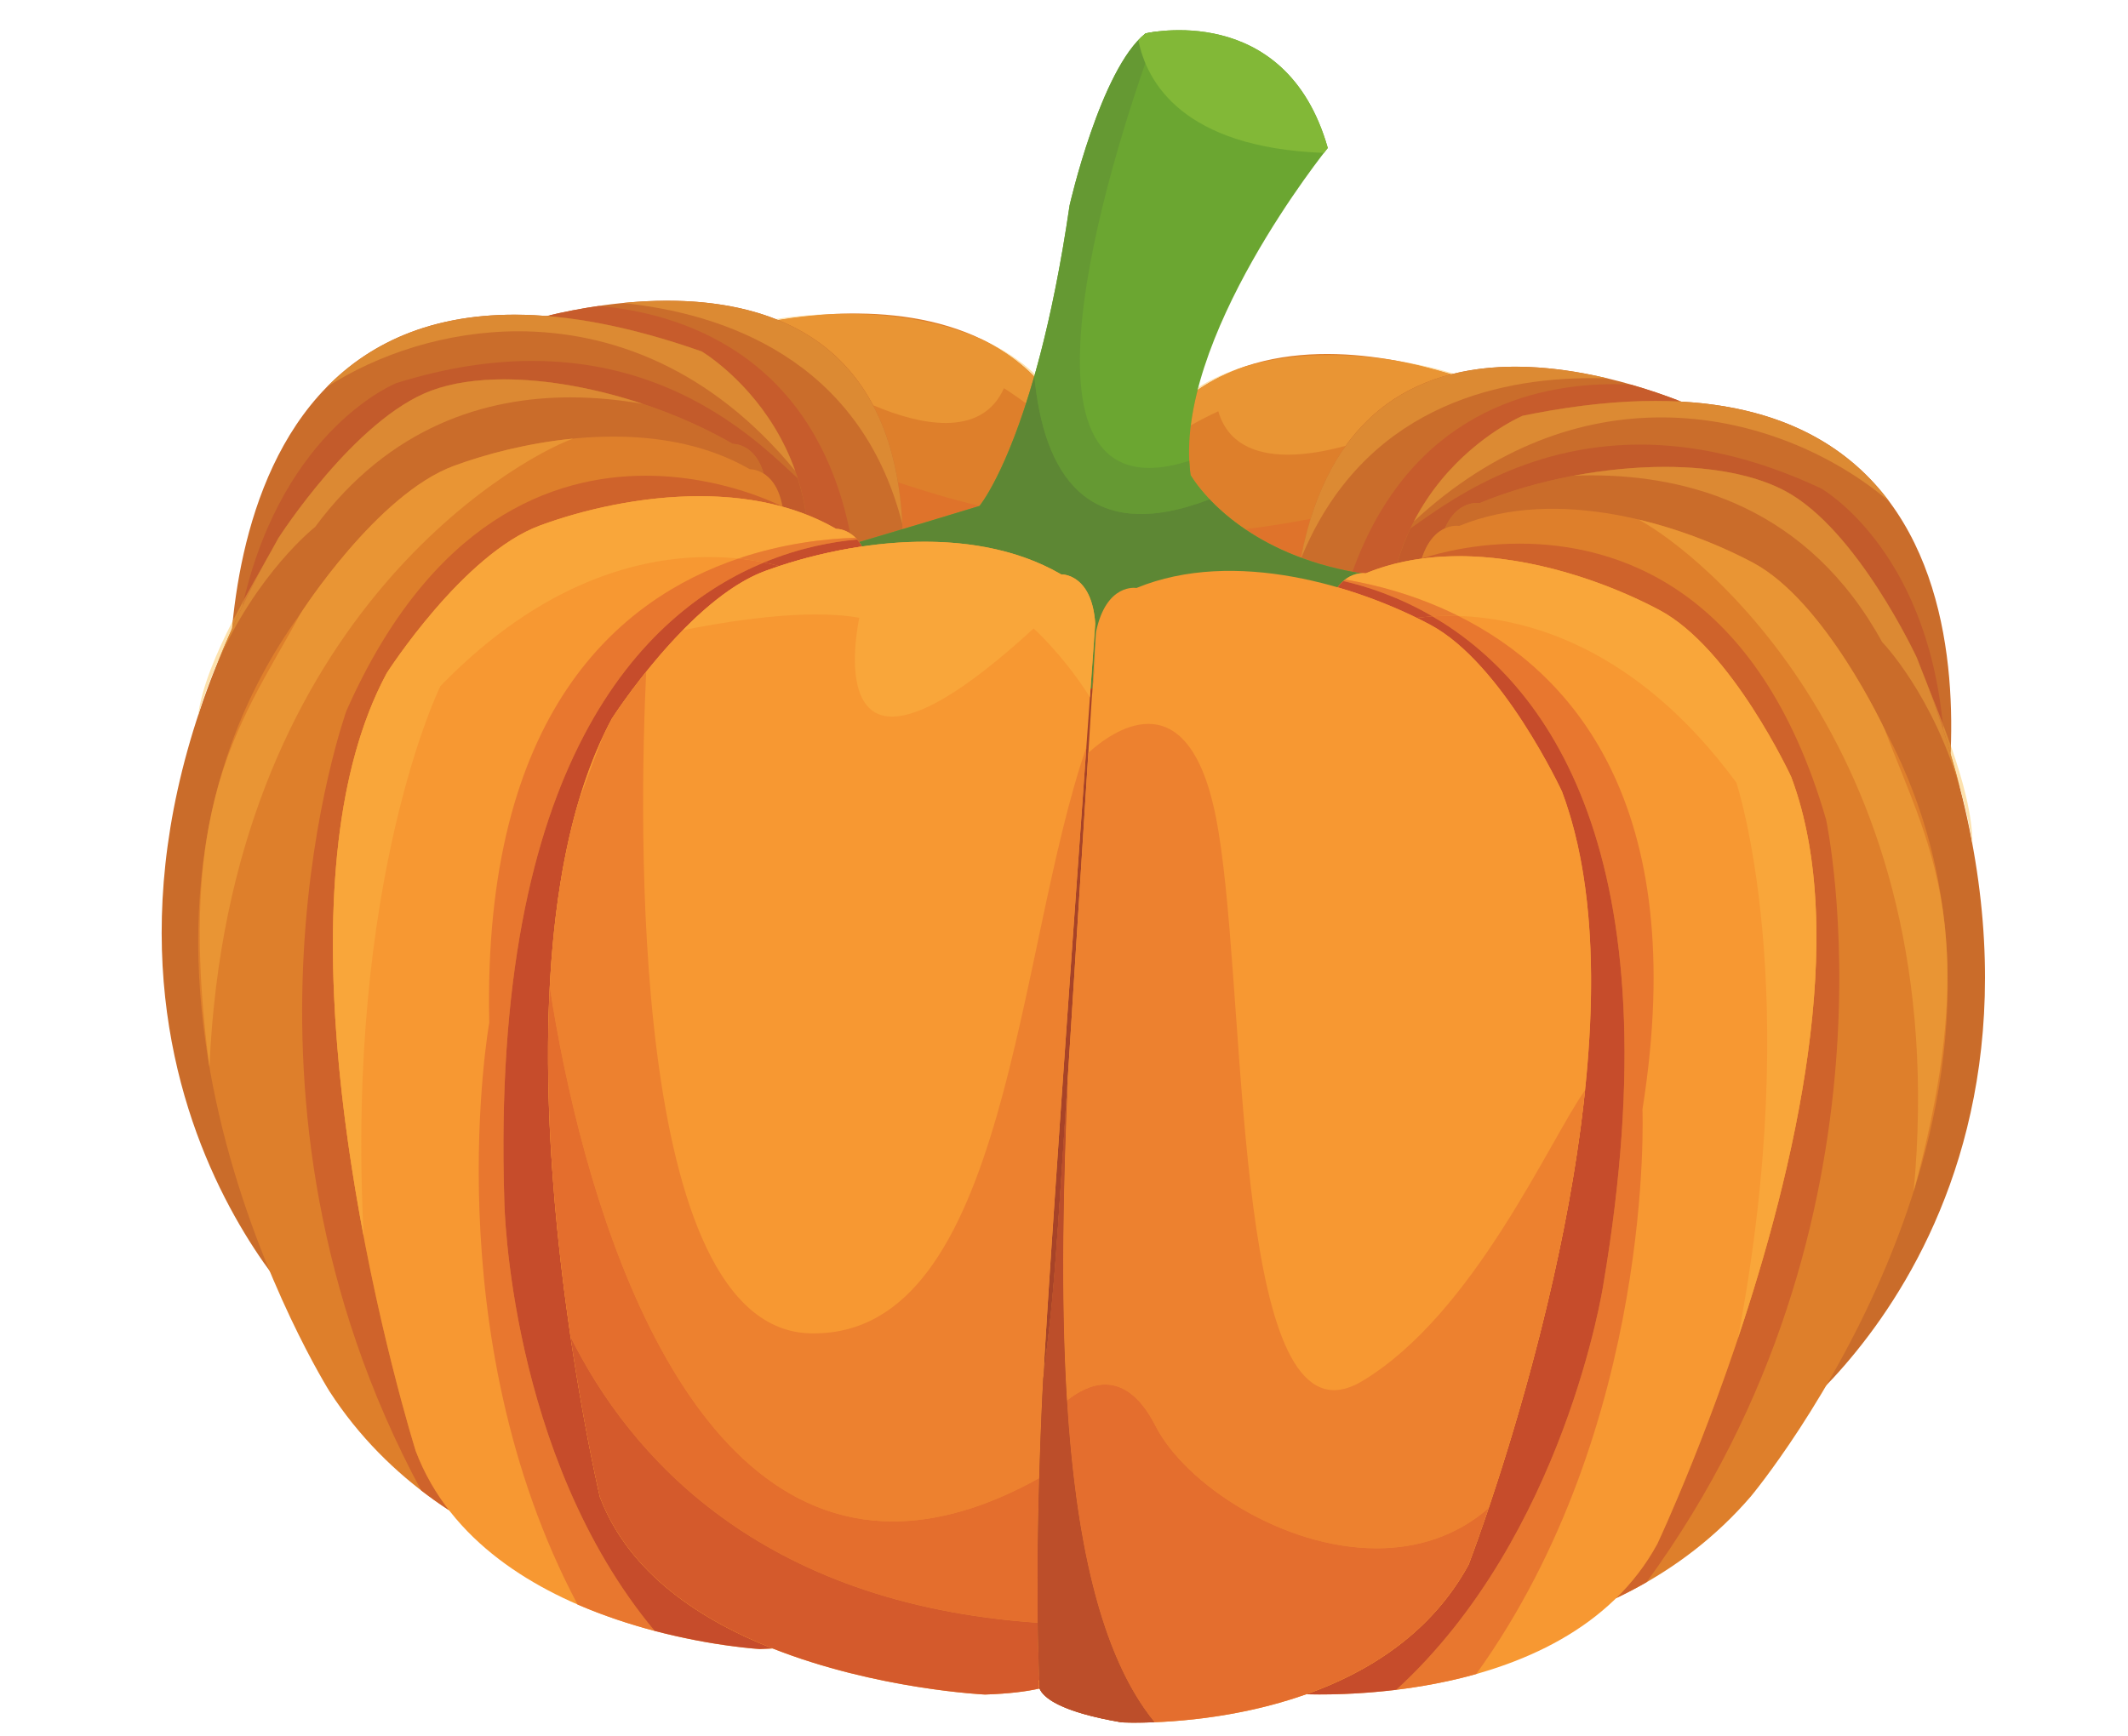 <?xml version="1.0" encoding="UTF-8"?><svg xmlns="http://www.w3.org/2000/svg" xmlns:xlink="http://www.w3.org/1999/xlink" height="232.2" preserveAspectRatio="xMidYMid meet" version="1.0" viewBox="69.1 95.4 284.5 232.2" width="284.5" zoomAndPan="magnify"><g><g><path d="M 268.809 147.512 C 268.809 147.512 217.574 124.383 215.621 179.957 L 264.68 185.66 L 268.809 147.512" fill="#de7f2b"/></g><g><path d="M 243.027 169.98 C 241.629 169.461 240.348 168.891 239.172 168.297 C 237.828 167.613 236.629 166.895 235.562 166.172 C 238.59 165.797 241.609 165.297 244.316 164.785 C 244.145 165.336 243.984 165.898 243.828 166.477 C 243.824 166.492 243.82 166.504 243.82 166.52 C 243.527 167.621 243.262 168.773 243.027 169.98" fill="#df732b"/></g><g><path d="M 229.223 147.527 C 229.25 147.414 229.281 147.301 229.309 147.188 C 231.215 146.004 233.27 145.109 235.406 144.453 C 233.262 145.188 231.18 146.191 229.223 147.527 M 263.137 145.449 C 261 144.789 258.367 144.094 255.457 143.574 C 258.57 144.055 261.336 144.723 263.473 145.363 C 263.359 145.391 263.25 145.422 263.137 145.449" fill="#fde2ae"/></g><g><path d="M 241.27 156.203 C 236.777 156.203 233.207 154.617 231.977 150.398 C 231.977 150.398 230.391 151.113 228.301 152.277 C 228.5 150.715 228.812 149.125 229.223 147.527 C 231.18 146.191 233.262 145.188 235.406 144.453 C 239.082 143.32 243 142.887 246.797 142.887 C 249.82 142.887 252.77 143.16 255.457 143.574 C 258.367 144.094 261 144.789 263.137 145.449 C 257.797 146.816 252.82 149.715 249.016 155.012 C 246.316 155.754 243.66 156.203 241.27 156.203" fill="#e99534"/></g><g><path d="M 298.781 151.246 C 298.781 151.246 246.559 124.57 242.098 176.82 C 237.637 229.066 260.289 185.289 260.289 185.289 L 298.781 151.246" fill="#ca6d2b"/></g><g><path d="M 293.504 148.965 C 291.723 148.277 289.57 147.527 287.164 146.836 C 287.168 146.836 287.168 146.836 287.172 146.836 C 289.57 147.527 291.723 148.277 293.504 148.961 L 293.504 148.965" fill="#d98c66"/></g><g><path d="M 251.68 172.07 C 251.68 172.07 251.551 172.051 251.328 172.051 C 251.242 172.051 251.137 172.055 251.023 172.062 C 250.648 172.004 250.277 171.938 249.914 171.867 C 257.625 150.453 274.309 146.777 284.859 146.777 C 285.668 146.777 286.438 146.797 287.164 146.836 C 289.57 147.527 291.723 148.277 293.504 148.965 L 293.426 149.086 C 292.457 149.035 291.457 149.012 290.438 149.012 C 285.602 149.012 280.195 149.543 274.145 150.707 C 273.656 150.801 273.168 150.898 272.676 151 C 272.676 151 260.113 156.258 255.898 170.711 C 254.461 171.059 253.055 171.508 251.68 172.07" fill="#c75c2c"/></g><g><path d="M 243.027 169.98 C 243.262 168.773 243.527 167.621 243.82 166.52 C 243.523 167.621 243.262 168.77 243.027 169.98 M 243.828 166.477 L 243.828 166.477" fill="#e98e35"/></g><g><path d="M 243.074 169.996 C 243.062 169.992 243.043 169.984 243.027 169.98 C 243.262 168.77 243.523 167.621 243.82 166.52 C 243.82 166.504 243.824 166.492 243.828 166.477 C 248.453 149.164 260.223 144.438 271.684 144.438 C 275.969 144.438 280.211 145.098 284.023 146.008 C 283.316 145.984 282.594 145.969 281.855 145.969 C 268.906 145.969 251.281 150.023 243.074 169.996" fill="#dc8a33"/></g><g><path d="M 199.219 175.363 C 199.219 175.363 218.785 168.887 231.34 194.16 C 243.891 219.441 219.809 319.262 219.809 319.262 L 189.508 318.344 L 199.219 175.363" fill="#a74328"/></g><g><path d="M 167.223 139.469 C 167.223 139.469 221.109 123.48 215.527 178.809 L 166.148 177.832 L 167.223 139.469" fill="#de7f2b"/></g><g><path d="M 189.77 166.16 C 189.684 163.922 189.473 161.84 189.152 159.902 C 192.477 161.008 196.305 162.172 200.047 163.059 C 196.828 164.047 193.16 165.152 189.77 166.16" fill="#df732b"/></g><g><path d="M 207.375 145.727 C 205.398 143.742 203.18 142.195 200.824 141.004 C 203.238 142.133 205.496 143.586 207.461 145.43 C 207.43 145.531 207.402 145.629 207.375 145.727 M 173.117 138.191 C 173.012 138.148 172.906 138.105 172.797 138.066 C 174.977 137.719 177.766 137.438 180.871 137.379 C 177.961 137.504 175.297 137.832 173.117 138.191" fill="#fde2ae"/></g><g><path d="M 195.52 151.965 C 192.59 151.965 189.211 151.027 185.816 149.582 C 182.766 143.816 178.223 140.27 173.117 138.191 C 175.297 137.832 177.961 137.504 180.871 137.379 C 181.262 137.371 181.652 137.367 182.051 137.367 C 187.988 137.367 194.895 138.223 200.824 141.004 C 203.18 142.195 205.398 143.742 207.375 145.727 C 207.008 147.02 206.637 148.227 206.273 149.348 C 204.578 148.098 203.324 147.312 203.324 147.312 C 201.836 150.648 198.992 151.965 195.52 151.965" fill="#e99534"/></g><g><path d="M 137.012 139.117 C 137.012 139.117 192.371 119.75 189.727 172.121 C 187.078 224.496 170.555 178.051 170.555 178.051 L 137.012 139.117" fill="#ca6d2b"/></g><g><path d="M 182.77 166.734 C 181.871 166.152 181.055 166.121 180.898 166.121 C 180.883 166.121 180.871 166.121 180.871 166.121 C 180.848 166.105 180.82 166.094 180.797 166.078 C 180.762 166.059 180.727 166.035 180.691 166.016 C 179.461 165.316 178.184 164.715 176.871 164.203 C 174.832 150.543 164.793 143.602 163.145 142.547 L 163.121 142.531 L 163.09 142.512 C 162.977 142.438 162.918 142.402 162.918 142.402 C 155.262 139.711 148.535 138.219 142.613 137.699 L 142.559 137.566 C 144.41 137.133 146.648 136.676 149.117 136.316 C 159.434 137.199 177.828 142.277 182.77 166.734" fill="#c75c2c"/></g><g><path d="M 99.883 191.234 C 99.883 191.234 94.113 118.188 162.918 142.402 C 162.918 142.402 177.652 151.078 177.223 169.941 C 176.75 190.688 99.883 191.234 99.883 191.234" fill="#ca6d2b"/></g><g><path d="M 101.703 175.613 C 107.191 152.516 122.086 146.633 122.086 146.633 C 128.824 144.523 134.871 143.664 140.277 143.664 C 159.82 143.664 170.957 154.93 175.746 159.363 C 176.227 160.871 176.609 162.48 176.863 164.199 C 175.832 163.797 174.781 163.453 173.711 163.156 C 173.25 160.605 172.172 159.352 171.203 158.738 C 170.094 154.875 167.398 154.766 167.098 154.766 C 167.078 154.766 167.07 154.766 167.07 154.766 C 158.117 149.566 146.25 146.129 136.496 146.129 C 132.891 146.129 129.574 146.598 126.801 147.621 C 116.52 151.418 106.332 167.348 106.332 167.348 C 105.707 168.438 105.102 169.523 104.52 170.594 C 103.637 172.148 102.672 173.844 101.703 175.613" fill="#c35b2b"/></g><g><path d="M 178.52 169.492 C 178.52 169.492 191.066 165.816 200.055 163.059 C 200.055 163.059 207.543 154.129 212.098 122.863 C 212.098 122.863 216.242 104.625 222.246 99.871 C 222.246 99.871 240.98 95.379 246.617 115.188 C 246.617 115.188 225.848 140.879 228.262 158.914 C 228.262 158.914 236.48 173.789 262.512 172.688 C 288.547 171.586 257.484 189.094 257.484 189.094 L 188.312 186.445 L 178.52 169.492" fill="#6ba631"/></g><g><path d="M 228.262 158.914 C 228.18 158.293 228.125 157.66 228.094 157.02 C 228.094 157.02 228.098 157.02 228.102 157.02 C 228.133 157.66 228.184 158.293 228.262 158.914" fill="#ac852d"/></g><g><path d="M 215.148 187.473 L 214.902 187.465 L 215.148 187.473 M 251.02 172.062 C 248.312 171.621 245.891 170.988 243.73 170.234 C 245.891 170.988 248.312 171.621 251.023 172.062 C 251.023 172.062 251.023 172.062 251.02 172.062 M 243.727 170.23 C 243.723 170.23 243.719 170.227 243.715 170.227 C 243.719 170.227 243.723 170.23 243.727 170.23 M 183.969 167.887 C 188.434 166.566 194.84 164.656 200.055 163.059 C 194.84 164.656 188.434 166.566 183.969 167.887 M 221.652 164.137 C 212.051 164.137 208.348 155.805 207.383 145.699 C 206.215 149.797 205.059 153.031 204.02 155.543 C 206.52 149.496 209.711 139.246 212.098 122.863 C 212.098 122.863 216.242 104.625 222.246 99.871 C 222.246 99.871 222.246 99.871 222.25 99.871 C 222.297 99.863 222.84 99.734 223.746 99.621 C 221.734 104.965 202.305 157.977 222.75 157.973 C 224.293 157.973 226.07 157.672 228.094 157.02 C 228.125 157.66 228.18 158.293 228.262 158.914 C 228.262 158.914 229.023 160.289 230.812 162.172 C 227.285 163.523 224.254 164.137 221.652 164.137 M 200.055 163.059 L 200.055 163.059 M 200.055 163.059 L 200.055 163.059 M 200.055 163.059 L 200.055 163.059 M 200.055 163.059 L 200.055 163.059" fill="#659933"/></g><g><path d="M 257.484 189.094 C 257.484 189.094 288.547 171.586 262.512 172.688 C 244.387 173.453 234.906 166.48 230.812 162.172 C 214.262 168.52 208.609 158.539 207.383 145.699 C 203.656 158.758 200.055 163.059 200.055 163.059 C 191.066 165.816 178.52 169.492 178.52 169.492 L 186.777 183.789 L 199.555 186.875 L 257.484 189.094" fill="#5d8734"/></g><g><path d="M 167.07 154.766 C 167.07 154.766 171.184 154.594 171.633 161.363 C 171.633 161.363 163.965 250.777 163.809 259.754 C 163.809 259.754 163.105 283.512 167.879 293.723 C 167.879 293.723 169.449 297.418 156.211 297.867 C 156.211 297.867 119.465 295.82 110.195 271.383 C 110.195 271.383 69.066 232.152 106.332 167.348 C 106.332 167.348 116.52 151.418 126.801 147.621 C 137.074 143.828 154.809 147.641 167.07 154.766" fill="#ca6c2a"/></g><g><path d="M 169.344 158.152 C 169.344 158.152 173.453 157.98 173.902 164.75 C 173.902 164.75 166.918 260.859 166.77 269.832 C 166.77 269.832 166.062 293.598 170.836 303.805 C 170.836 303.805 172.402 307.508 159.168 307.953 C 159.168 307.953 128.984 305.902 113.152 281.465 C 113.152 281.465 76.379 222.887 109.289 177.43 C 109.289 177.43 119.48 161.504 129.758 157.707 C 140.031 153.914 157.078 151.027 169.344 158.152" fill="#de7f2b"/></g><g><path d="M 129.137 297.359 C 127.883 296.543 126.641 295.66 125.41 294.711 C 96.863 241.773 115.426 190.426 115.426 190.426 C 126.777 164.859 142.984 159.016 155.426 159.016 C 165.816 159.016 173.586 163.09 173.711 163.156 C 170.125 162.168 166.355 161.758 162.613 161.758 C 162.613 161.758 162.613 161.758 162.609 161.758 C 154.793 161.758 147.094 163.551 141.418 165.629 C 141.418 165.629 141.418 165.629 141.414 165.629 C 141.398 165.637 141.387 165.641 141.367 165.648 C 141.34 165.656 141.312 165.668 141.285 165.68 C 131.008 169.473 120.816 185.402 120.816 185.402 C 120.805 185.422 120.797 185.438 120.789 185.453 C 120.785 185.461 120.785 185.461 120.781 185.465 C 120.773 185.48 120.766 185.492 120.758 185.508 C 120.758 185.516 120.754 185.52 120.75 185.523 C 120.742 185.535 120.738 185.551 120.73 185.562 C 120.727 185.57 120.719 185.582 120.715 185.59 C 120.711 185.598 120.703 185.609 120.703 185.613 C 117.309 191.992 115.336 199.648 114.363 207.875 L 114.363 207.879 C 114.363 207.898 114.359 207.914 114.355 207.934 C 114.355 207.945 114.355 207.961 114.352 207.977 C 114.352 207.98 114.352 207.992 114.352 207.996 C 114.348 208.02 114.348 208.035 114.344 208.055 C 114.344 208.059 114.344 208.062 114.344 208.066 C 110.234 243.516 124.68 289.438 124.68 289.438 C 125.801 292.395 127.324 295.023 129.137 297.359" fill="#cf632b"/></g><g><path d="M 180.871 166.121 C 180.871 166.121 184.98 165.953 185.434 172.719 C 185.434 172.719 178.449 268.828 178.293 277.809 C 178.293 277.809 177.59 301.566 182.359 311.777 C 182.359 311.777 183.93 315.477 170.695 315.922 C 170.695 315.922 133.949 313.879 124.68 289.438 C 124.68 289.438 102.586 219.203 120.816 185.402 C 120.816 185.402 131.008 169.473 141.285 165.68 C 151.562 161.883 168.605 159 180.871 166.121" fill="#f79832"/></g><g><path d="M 114.344 208.066 C 114.344 208.062 114.344 208.059 114.344 208.055 C 114.344 208.059 114.344 208.062 114.344 208.066 M 114.352 207.996 C 114.352 207.992 114.352 207.98 114.352 207.977 C 114.352 207.984 114.352 207.988 114.352 207.996 M 114.355 207.934 C 114.359 207.914 114.363 207.898 114.363 207.879 C 114.363 207.898 114.359 207.914 114.355 207.934 M 114.363 207.875 C 115.336 199.648 117.309 191.992 120.703 185.613 C 117.309 191.992 115.336 199.645 114.363 207.875 M 120.715 185.59 C 120.719 185.582 120.727 185.57 120.73 185.562 C 120.727 185.574 120.719 185.582 120.715 185.59 M 120.75 185.523 C 120.754 185.52 120.758 185.516 120.758 185.508 C 120.754 185.516 120.754 185.52 120.75 185.523 M 120.781 185.465 C 120.785 185.461 120.785 185.461 120.789 185.453 C 120.785 185.457 120.781 185.465 120.781 185.465 M 141.367 165.648 C 141.387 165.641 141.398 165.637 141.414 165.629 C 141.398 165.637 141.387 165.641 141.367 165.648 M 141.418 165.629 C 147.094 163.551 154.793 161.758 162.609 161.758 C 154.793 161.758 147.094 163.551 141.418 165.629 M 162.613 161.758 C 162.613 161.758 162.613 161.758 162.609 161.758 C 162.613 161.758 162.613 161.758 162.613 161.758" fill="#df8333"/></g><g><path d="M 117.727 260.766 C 114.738 245.055 112.344 225.316 114.344 208.066 C 114.344 208.062 114.344 208.059 114.344 208.055 C 114.344 208.035 114.348 208.02 114.352 207.996 C 114.352 207.988 114.352 207.984 114.352 207.977 C 114.355 207.961 114.355 207.945 114.355 207.934 C 114.359 207.914 114.363 207.898 114.363 207.879 C 114.363 207.875 114.363 207.875 114.363 207.875 C 115.336 199.645 117.309 191.992 120.703 185.613 C 120.707 185.605 120.711 185.602 120.715 185.59 C 120.719 185.582 120.727 185.574 120.73 185.562 C 120.738 185.551 120.742 185.535 120.75 185.523 C 120.754 185.52 120.754 185.516 120.758 185.508 C 120.766 185.492 120.773 185.48 120.781 185.465 C 120.781 185.465 120.785 185.457 120.789 185.453 C 120.797 185.438 120.809 185.418 120.816 185.402 C 120.816 185.402 131.008 169.473 141.285 165.68 C 141.312 165.668 141.34 165.656 141.367 165.648 C 141.387 165.641 141.398 165.637 141.414 165.629 C 141.418 165.629 141.418 165.629 141.418 165.629 C 147.094 163.551 154.793 161.758 162.609 161.758 C 162.613 161.758 162.613 161.758 162.613 161.758 C 168.895 161.758 175.254 162.918 180.691 166.016 C 180.727 166.035 180.762 166.059 180.797 166.078 C 180.82 166.094 180.848 166.105 180.871 166.121 C 180.871 166.121 180.883 166.121 180.898 166.121 C 181.094 166.121 182.34 166.168 183.48 167.316 C 179.488 167.438 173.852 168.051 167.82 170.094 C 166.605 169.969 165.281 169.891 163.859 169.891 C 154.75 169.891 141.621 173.082 127.984 187.145 C 127.984 187.145 115.223 212.988 117.727 260.766" fill="#f9a63a"/></g><g><path d="M 170.691 315.922 L 170.691 315.922 M 161.953 314.715 C 157.523 313.852 151.91 312.398 146.316 309.965 C 149.84 311.496 153.379 312.641 156.617 313.496 C 158.516 313.996 160.316 314.395 161.953 314.715" fill="#ea996b"/></g><g><path d="M 156.617 313.496 C 153.379 312.641 149.84 311.496 146.316 309.965 C 127.09 273.691 134.512 232.156 134.512 232.156 C 133.582 190.535 152.059 175.43 167.82 170.094 C 169.086 170.227 170.23 170.41 171.238 170.617 C 155.211 177.25 134.637 197.191 136.527 256.102 C 136.527 256.102 137.062 290.023 156.617 313.496 M 183.898 167.797 C 183.832 167.711 183.766 167.625 183.695 167.547 C 183.691 167.547 183.695 167.547 183.691 167.547 C 183.621 167.465 183.551 167.391 183.48 167.316 C 183.625 167.461 183.766 167.617 183.898 167.797" fill="#e8772f"/></g><g><path d="M 171.238 170.617 C 170.23 170.41 169.086 170.227 167.82 170.094 C 173.852 168.051 179.488 167.438 183.48 167.316 C 183.551 167.391 183.621 167.465 183.691 167.547 C 180.434 167.836 176.039 168.629 171.238 170.617" fill="#e87c31"/></g><g><path d="M 170.695 315.922 L 170.695 315.922 M 170.695 315.922 C 170.695 315.922 170.691 315.922 170.691 315.922 C 170.691 315.922 170.695 315.922 170.695 315.922 M 170.691 315.922 C 170.531 315.91 167.02 315.703 161.953 314.715 C 167.02 315.699 170.535 315.91 170.691 315.922" fill="#cb755f"/></g><g><path d="M 184.348 168.48 C 184.344 168.477 184.344 168.473 184.34 168.469 C 184.344 168.473 184.344 168.477 184.348 168.48" fill="#93592c"/></g><g><path d="M 184.348 168.48 C 184.203 168.227 184.055 168 183.898 167.797 C 184.055 167.996 184.199 168.219 184.34 168.469 C 184.344 168.473 184.344 168.477 184.348 168.48" fill="#cb572c"/></g><g><path d="M 170.695 315.922 L 170.695 315.922 M 170.695 315.922 L 170.695 315.922 M 170.695 315.922 C 170.695 315.922 170.691 315.922 170.691 315.922 C 170.535 315.91 167.02 315.699 161.953 314.715 C 160.316 314.395 158.516 313.996 156.617 313.496 C 164.453 315.559 170.57 315.914 170.695 315.922" fill="#c6563d"/></g><g><path d="M 170.695 315.922 C 170.57 315.914 164.453 315.559 156.617 313.496 C 137.062 290.023 136.527 256.102 136.527 256.102 C 134.637 197.191 155.211 177.25 171.238 170.617 C 172.004 170.77 172.688 170.938 173.285 171.098 C 172.688 171.297 172.105 171.5 171.547 171.703 C 171.535 171.711 171.523 171.715 171.512 171.719 C 171.496 171.723 171.48 171.73 171.465 171.734 C 171.449 171.738 171.438 171.742 171.422 171.75 C 171.41 171.754 171.395 171.762 171.379 171.766 C 171.375 171.77 171.367 171.77 171.363 171.773 C 171.359 171.773 171.355 171.773 171.352 171.777 L 171.348 171.777 C 169.715 172.383 168.082 173.301 166.492 174.406 C 166.492 174.406 166.492 174.406 166.488 174.406 C 166.484 174.41 166.48 174.414 166.48 174.414 C 164.484 175.809 162.555 177.508 160.773 179.285 C 160.645 179.414 160.516 179.547 160.387 179.676 C 154.906 185.258 150.934 191.461 150.914 191.488 C 139.141 213.312 141.898 250.348 145.332 273.859 C 145.332 273.863 145.336 273.863 145.336 273.867 C 145.336 273.871 145.336 273.875 145.336 273.879 C 145.352 273.977 145.363 274.078 145.379 274.176 C 145.379 274.176 145.379 274.176 145.379 274.172 C 145.457 274.699 145.535 275.223 145.613 275.738 C 145.621 275.812 145.633 275.887 145.645 275.961 C 145.652 276.016 145.66 276.066 145.672 276.121 C 145.73 276.5 145.785 276.871 145.844 277.242 C 145.848 277.254 145.848 277.266 145.848 277.273 C 145.852 277.285 145.852 277.297 145.855 277.309 C 146.043 278.496 146.227 279.641 146.414 280.738 C 146.414 280.758 146.418 280.777 146.422 280.797 C 146.426 280.816 146.43 280.836 146.434 280.855 C 146.438 280.879 146.441 280.898 146.445 280.922 C 146.898 283.617 147.34 286.02 147.73 288.059 C 147.73 288.062 147.73 288.062 147.73 288.066 C 147.734 288.07 147.734 288.07 147.734 288.07 C 147.828 288.562 147.918 289.027 148.008 289.477 C 148.012 289.504 148.02 289.535 148.023 289.562 C 148.047 289.672 148.066 289.781 148.09 289.891 C 148.098 289.93 148.105 289.969 148.113 290.008 C 148.156 290.219 148.195 290.426 148.238 290.625 C 148.238 290.641 148.242 290.656 148.246 290.672 C 148.25 290.688 148.254 290.703 148.258 290.723 C 148.281 290.848 148.309 290.969 148.332 291.094 C 148.344 291.141 148.352 291.188 148.359 291.23 C 148.387 291.355 148.41 291.477 148.438 291.594 C 148.461 291.719 148.484 291.832 148.508 291.949 C 148.512 291.965 148.516 291.98 148.52 291.992 C 148.605 292.414 148.688 292.797 148.762 293.148 C 148.785 293.273 148.812 293.395 148.84 293.512 C 148.859 293.598 148.879 293.684 148.895 293.766 L 148.91 293.84 L 148.945 294.004 C 148.961 294.066 148.973 294.125 148.984 294.184 L 149.008 294.273 L 149.012 294.301 C 149.066 294.535 149.109 294.742 149.148 294.918 L 149.164 294.984 L 149.219 295.219 L 149.23 295.281 L 149.242 295.32 C 149.254 295.371 149.262 295.414 149.273 295.453 L 149.273 295.461 L 149.293 295.543 L 149.297 295.57 L 149.309 295.602 C 153.141 305.707 162.605 311.973 172.391 315.844 C 171.855 315.875 171.293 315.902 170.695 315.922 M 184.344 168.48 C 184.141 168.113 183.922 167.809 183.691 167.547 C 183.695 167.547 183.691 167.547 183.695 167.547 C 183.766 167.625 183.832 167.711 183.898 167.797 C 184.055 168 184.203 168.227 184.348 168.48 C 184.344 168.48 184.344 168.48 184.344 168.48" fill="#c64c2b"/></g><g><path d="M 173.285 171.098 C 172.688 170.938 172.004 170.77 171.238 170.617 C 176.039 168.629 180.434 167.836 183.691 167.547 C 183.922 167.809 184.141 168.113 184.344 168.48 C 180.324 169.07 176.539 170.023 173.285 171.098" fill="#c64d2c"/></g><g><path d="M 210.969 172.211 C 210.969 172.211 215.078 172.039 215.527 178.809 C 215.527 178.809 208.547 274.918 208.391 283.895 C 208.391 283.895 207.688 307.656 212.457 317.863 C 212.457 317.863 214.027 321.562 200.789 322.008 C 200.789 322.008 158.574 320.039 149.309 295.602 C 149.309 295.602 132.68 225.293 150.914 191.488 C 150.914 191.488 161.105 175.562 171.379 171.766 C 181.652 167.973 198.699 165.086 210.969 172.211" fill="#f79832"/></g><g><path d="M 208.445 282.289 C 208.941 271.129 212.449 221.637 214.336 195.348 C 214.336 195.344 214.34 195.344 214.34 195.34 C 212.453 221.605 208.945 271.062 208.449 282.266 C 208.449 282.273 208.449 282.281 208.445 282.289" fill="#bc4e2a"/></g><g><path d="M 188.492 298.855 C 159.004 298.855 146.621 253.617 142.605 227.387 C 142.59 227.633 142.578 227.875 142.566 228.117 C 142.559 228.242 142.555 228.363 142.551 228.488 C 142.531 228.863 142.516 229.238 142.5 229.613 C 142.863 220.094 144.039 210.738 146.48 202.488 C 147.641 199.352 148.719 196.477 149.703 193.91 C 150.09 193.086 150.488 192.277 150.914 191.488 C 150.926 191.473 152.695 188.711 155.492 185.227 C 154.598 203.969 152.957 273.207 177.488 273.707 C 177.625 273.711 177.758 273.711 177.895 273.711 C 203.883 273.711 204.949 222.402 214.336 195.348 C 212.449 221.637 208.941 271.129 208.445 282.289 C 208.395 283.418 208.328 284.887 208.262 286.621 C 208.184 288.492 208.109 290.676 208.039 293.062 C 200.812 297.086 194.316 298.855 188.492 298.855 M 149.273 295.453 C 149.262 295.414 149.254 295.371 149.242 295.324 C 149.254 295.371 149.262 295.414 149.273 295.453 M 149.148 294.91 C 149.117 294.766 149.078 294.602 149.039 294.418 C 149.078 294.602 149.117 294.766 149.148 294.91 M 149.035 294.406 C 149.035 294.402 149.035 294.402 149.035 294.398 C 149.035 294.402 149.035 294.402 149.035 294.406 M 145.383 274.18 C 145.383 274.172 145.379 274.164 145.379 274.156 C 145.379 274.164 145.383 274.172 145.383 274.18 M 145.273 273.441 C 145.258 273.336 145.242 273.227 145.227 273.121 C 145.23 273.148 145.234 273.176 145.238 273.203 C 145.25 273.281 145.262 273.363 145.273 273.441 M 145.09 272.148 C 145.074 272.027 145.055 271.902 145.039 271.785 C 145.047 271.852 145.059 271.914 145.066 271.98 C 145.074 272.035 145.082 272.094 145.09 272.148 M 144.973 271.305 C 144.922 270.934 144.871 270.559 144.82 270.184 C 144.832 270.273 144.848 270.363 144.859 270.453 C 144.891 270.699 144.926 270.953 144.961 271.199 C 144.965 271.234 144.969 271.27 144.973 271.305 M 144.723 269.461 C 144.707 269.336 144.691 269.211 144.676 269.086 C 144.691 269.211 144.707 269.336 144.723 269.461 M 144.641 268.82 C 144.621 268.668 144.602 268.52 144.582 268.363 C 144.602 268.516 144.621 268.672 144.641 268.82 M 144.438 267.227 C 144.355 266.551 144.273 265.871 144.191 265.184 C 144.203 265.277 144.215 265.371 144.227 265.465 C 144.266 265.832 144.312 266.188 144.355 266.551 C 144.383 266.777 144.41 267.004 144.438 267.227 M 144.102 264.406 C 144.082 264.234 144.062 264.07 144.043 263.898 C 144.062 264.066 144.082 264.238 144.102 264.406 M 143.957 263.145 C 143.898 262.621 143.844 262.102 143.789 261.574 C 143.812 261.789 143.836 262.004 143.859 262.219 C 143.887 262.469 143.91 262.719 143.938 262.969 C 143.945 263.027 143.953 263.086 143.957 263.145 M 143.754 261.254 C 143.742 261.152 143.734 261.059 143.723 260.957 C 143.734 261.055 143.746 261.152 143.754 261.254 M 143.691 260.648 C 143.684 260.562 143.676 260.473 143.664 260.387 C 143.676 260.465 143.684 260.539 143.688 260.613 C 143.691 260.625 143.691 260.637 143.691 260.648 M 143.621 259.926 C 143.578 259.516 143.539 259.105 143.5 258.688 C 143.512 258.824 143.523 258.961 143.539 259.094 C 143.566 259.371 143.594 259.648 143.621 259.926 M 143.336 256.918 C 143.289 256.391 143.246 255.863 143.199 255.332 C 143.215 255.473 143.227 255.613 143.238 255.754 C 143.266 256.082 143.293 256.406 143.32 256.73 C 143.324 256.793 143.332 256.855 143.336 256.918 M 143.145 254.66 C 143.078 253.797 143.012 252.926 142.949 252.047 C 142.98 252.484 143.016 252.922 143.047 253.355 C 143.062 253.551 143.074 253.734 143.09 253.926 C 143.109 254.172 143.129 254.418 143.145 254.66 M 142.906 251.406 C 142.891 251.188 142.875 250.969 142.863 250.746 C 142.871 250.883 142.879 251.016 142.891 251.148 C 142.895 251.234 142.902 251.32 142.906 251.406 M 142.824 250.172 C 142.812 249.996 142.805 249.82 142.793 249.645 C 142.801 249.758 142.809 249.871 142.812 249.988 C 142.816 250.051 142.82 250.113 142.824 250.172 M 142.758 249.074 C 142.754 249.004 142.75 248.934 142.746 248.863 C 142.75 248.934 142.754 249.004 142.758 249.074 M 142.707 248.16 C 142.695 247.91 142.68 247.656 142.668 247.402 C 142.672 247.461 142.676 247.516 142.676 247.57 C 142.688 247.77 142.699 247.961 142.707 248.16 M 142.648 247.008 C 142.633 246.703 142.617 246.406 142.605 246.105 C 142.621 246.402 142.633 246.707 142.648 247.008 M 142.602 246.074 C 142.57 245.379 142.543 244.676 142.516 243.977 C 142.52 244.012 142.52 244.051 142.523 244.086 C 142.543 244.672 142.562 245.254 142.594 245.828 L 142.602 246.074 M 142.512 243.805 C 142.488 243.145 142.469 242.48 142.449 241.816 C 142.453 241.977 142.461 242.137 142.469 242.289 C 142.473 242.719 142.488 243.137 142.508 243.562 C 142.508 243.645 142.508 243.723 142.512 243.805 M 142.441 241.547 C 142.43 241.051 142.418 240.551 142.41 240.055 C 142.41 240.168 142.414 240.277 142.418 240.391 C 142.426 240.777 142.434 241.164 142.441 241.547 M 142.375 236.16 C 142.379 235.582 142.379 234.996 142.387 234.418 C 142.387 234.43 142.387 234.445 142.387 234.461 C 142.383 234.926 142.383 235.391 142.379 235.855 C 142.379 235.957 142.379 236.059 142.375 236.16 M 142.395 233.66 C 142.402 233.199 142.41 232.742 142.422 232.281 L 142.418 232.434 C 142.41 232.844 142.402 233.254 142.395 233.66" fill="#ed812f"/></g><g><path d="M 145.336 273.879 C 145.336 273.875 145.336 273.871 145.336 273.867 C 145.336 273.863 145.332 273.863 145.332 273.859 C 145.336 273.867 145.336 273.875 145.336 273.879" fill="#d5582c"/></g><g><path d="M 145.379 274.156 C 145.363 274.066 145.352 273.973 145.336 273.879 C 145.336 273.875 145.336 273.867 145.332 273.859 C 145.312 273.719 145.293 273.582 145.273 273.441 C 145.309 273.68 145.344 273.922 145.379 274.156 M 145.227 273.121 C 145.18 272.797 145.133 272.473 145.09 272.148 C 145.137 272.473 145.184 272.797 145.227 273.121 M 145.039 271.785 C 145.016 271.625 144.992 271.465 144.973 271.305 C 144.996 271.465 145.016 271.621 145.039 271.785 M 144.82 270.184 C 144.801 270.035 144.777 269.891 144.762 269.742 C 144.746 269.648 144.734 269.555 144.723 269.461 C 144.758 269.703 144.789 269.941 144.82 270.184 M 144.676 269.086 C 144.672 269.051 144.664 269.016 144.66 268.98 C 144.652 268.926 144.648 268.875 144.641 268.82 C 144.652 268.91 144.664 269 144.676 269.086 M 144.582 268.363 C 144.574 268.324 144.57 268.281 144.562 268.238 C 144.535 267.988 144.504 267.742 144.469 267.492 C 144.461 267.402 144.449 267.316 144.438 267.227 C 144.484 267.609 144.535 267.988 144.582 268.363 M 144.191 265.184 C 144.164 264.977 144.141 264.766 144.117 264.555 C 144.113 264.508 144.105 264.457 144.102 264.406 C 144.129 264.668 144.16 264.926 144.191 265.184 M 144.043 263.898 C 144.039 263.867 144.035 263.84 144.031 263.809 C 144.008 263.59 143.98 263.367 143.957 263.145 C 143.984 263.395 144.016 263.648 144.043 263.898 M 143.789 261.574 C 143.781 261.488 143.77 261.402 143.762 261.316 C 143.758 261.297 143.758 261.273 143.754 261.254 C 143.766 261.359 143.777 261.469 143.789 261.574 M 143.723 260.957 C 143.715 260.855 143.703 260.754 143.691 260.648 C 143.703 260.75 143.715 260.855 143.723 260.957 M 143.664 260.387 C 143.648 260.234 143.637 260.078 143.621 259.926 C 143.637 260.078 143.652 260.234 143.664 260.387 M 143.5 258.688 C 143.492 258.621 143.484 258.555 143.48 258.484 C 143.445 258.141 143.414 257.797 143.383 257.445 C 143.367 257.273 143.352 257.094 143.336 256.918 C 143.391 257.512 143.445 258.105 143.5 258.688 M 143.199 255.332 C 143.191 255.234 143.184 255.137 143.176 255.043 C 143.164 254.914 143.156 254.789 143.145 254.66 C 143.164 254.887 143.184 255.109 143.199 255.332 M 142.949 252.047 C 142.941 251.938 142.934 251.828 142.926 251.719 C 142.918 251.617 142.91 251.512 142.906 251.406 C 142.922 251.621 142.934 251.836 142.949 252.047 M 142.863 250.746 C 142.848 250.559 142.836 250.363 142.824 250.172 C 142.836 250.367 142.848 250.555 142.863 250.746 M 142.793 249.645 C 142.785 249.539 142.781 249.434 142.773 249.328 C 142.77 249.242 142.766 249.156 142.758 249.074 C 142.77 249.266 142.781 249.453 142.793 249.645 M 142.746 248.863 C 142.734 248.641 142.723 248.418 142.711 248.195 C 142.707 248.184 142.707 248.172 142.707 248.16 C 142.719 248.395 142.734 248.629 142.746 248.863 M 142.668 247.402 C 142.66 247.273 142.652 247.141 142.648 247.008 C 142.652 247.141 142.66 247.273 142.668 247.402 M 142.605 246.105 C 142.605 246.098 142.605 246.094 142.605 246.086 L 142.602 246.074 C 142.605 246.086 142.605 246.094 142.605 246.105 M 142.516 243.977 C 142.516 243.918 142.512 243.859 142.512 243.805 C 142.512 243.863 142.516 243.918 142.516 243.977 M 142.449 241.816 C 142.449 241.777 142.445 241.742 142.445 241.707 C 142.445 241.652 142.441 241.602 142.441 241.547 C 142.445 241.641 142.445 241.727 142.449 241.816 M 142.41 240.055 C 142.406 240.008 142.406 239.961 142.406 239.914 C 142.387 238.715 142.375 237.508 142.375 236.301 C 142.375 236.254 142.375 236.207 142.375 236.16 C 142.375 237.461 142.387 238.758 142.41 240.055 M 142.387 234.418 C 142.387 234.273 142.391 234.129 142.391 233.98 C 142.391 233.875 142.395 233.77 142.395 233.66 C 142.391 233.914 142.391 234.164 142.387 234.418 M 142.422 232.281 L 142.422 232.18 C 142.434 231.551 142.457 230.922 142.477 230.301 L 142.477 230.23 C 142.484 230.023 142.492 229.82 142.5 229.613 C 142.469 230.504 142.441 231.395 142.422 232.281" fill="#e8772f"/></g><g><path d="M 207.852 312.406 C 170.559 309.863 153.285 290.035 145.383 274.18 C 145.383 274.172 145.379 274.164 145.379 274.156 C 145.344 273.922 145.309 273.68 145.273 273.441 C 145.262 273.363 145.25 273.281 145.238 273.203 C 145.234 273.176 145.23 273.148 145.227 273.121 C 145.184 272.797 145.137 272.473 145.09 272.148 C 145.082 272.094 145.074 272.035 145.066 271.98 C 145.059 271.914 145.047 271.852 145.039 271.785 C 145.016 271.621 144.996 271.465 144.973 271.305 C 144.969 271.27 144.965 271.234 144.961 271.199 C 144.926 270.953 144.891 270.699 144.859 270.453 C 144.848 270.363 144.832 270.273 144.82 270.184 C 144.789 269.941 144.758 269.703 144.723 269.461 C 144.707 269.336 144.691 269.211 144.676 269.086 C 144.664 269 144.652 268.91 144.641 268.82 C 144.621 268.672 144.602 268.516 144.582 268.363 C 144.535 267.988 144.484 267.609 144.438 267.227 C 144.41 267.004 144.383 266.777 144.355 266.551 C 144.312 266.188 144.266 265.832 144.227 265.465 C 144.215 265.371 144.203 265.277 144.191 265.184 C 144.16 264.926 144.129 264.668 144.102 264.406 C 144.082 264.238 144.062 264.066 144.043 263.898 C 144.016 263.648 143.984 263.395 143.957 263.145 C 143.953 263.086 143.945 263.027 143.938 262.969 C 143.91 262.719 143.887 262.469 143.859 262.219 C 143.836 262.004 143.812 261.789 143.789 261.574 C 143.777 261.469 143.766 261.359 143.754 261.254 C 143.746 261.152 143.734 261.055 143.723 260.957 C 143.715 260.855 143.703 260.75 143.691 260.648 C 143.691 260.637 143.691 260.625 143.688 260.613 C 143.684 260.539 143.676 260.465 143.664 260.387 C 143.652 260.234 143.637 260.078 143.621 259.926 C 143.594 259.648 143.566 259.371 143.539 259.094 C 143.523 258.961 143.512 258.824 143.5 258.688 C 143.445 258.105 143.391 257.512 143.336 256.918 C 143.332 256.855 143.324 256.793 143.32 256.73 C 143.293 256.406 143.266 256.082 143.238 255.754 C 143.227 255.613 143.215 255.473 143.199 255.332 C 143.184 255.109 143.164 254.887 143.145 254.66 C 143.129 254.418 143.109 254.172 143.09 253.926 C 143.074 253.734 143.062 253.551 143.047 253.355 C 143.016 252.922 142.98 252.484 142.949 252.047 C 142.934 251.836 142.922 251.621 142.906 251.406 C 142.902 251.32 142.895 251.234 142.891 251.148 C 142.879 251.016 142.871 250.883 142.863 250.746 C 142.848 250.555 142.836 250.367 142.824 250.172 C 142.82 250.113 142.816 250.051 142.812 249.988 C 142.809 249.871 142.801 249.758 142.793 249.645 C 142.781 249.453 142.77 249.266 142.758 249.074 C 142.754 249.004 142.75 248.934 142.746 248.863 C 142.734 248.629 142.719 248.395 142.707 248.16 C 142.699 247.961 142.688 247.77 142.676 247.57 C 142.676 247.516 142.672 247.461 142.668 247.402 C 142.66 247.273 142.652 247.141 142.648 247.008 C 142.633 246.707 142.621 246.402 142.605 246.105 C 142.605 246.094 142.605 246.086 142.602 246.074 L 142.594 245.828 C 142.562 245.254 142.543 244.672 142.523 244.086 C 142.52 244.051 142.52 244.012 142.516 243.977 C 142.516 243.918 142.512 243.863 142.512 243.805 C 142.508 243.723 142.508 243.645 142.508 243.562 C 142.488 243.137 142.473 242.719 142.469 242.289 C 142.461 242.137 142.453 241.977 142.449 241.816 C 142.445 241.727 142.445 241.641 142.441 241.547 C 142.434 241.164 142.426 240.777 142.418 240.391 C 142.414 240.277 142.41 240.168 142.41 240.055 C 142.387 238.758 142.375 237.461 142.375 236.16 C 142.379 236.059 142.379 235.957 142.379 235.855 C 142.383 235.391 142.383 234.926 142.387 234.461 C 142.387 234.445 142.387 234.43 142.387 234.418 C 142.391 234.164 142.391 233.914 142.395 233.66 C 142.402 233.254 142.41 232.844 142.418 232.434 L 142.422 232.281 C 142.441 231.395 142.469 230.504 142.5 229.613 C 142.516 229.238 142.531 228.863 142.551 228.488 C 142.555 228.363 142.559 228.242 142.566 228.117 C 142.578 227.875 142.59 227.633 142.605 227.387 C 146.621 253.617 159.004 298.855 188.492 298.855 C 194.316 298.855 200.812 297.086 208.039 293.062 C 207.871 298.773 207.758 305.672 207.852 312.406" fill="#e46e2d"/></g><g><path d="M 149.309 295.602 L 149.297 295.57 L 149.293 295.543 L 149.273 295.461 L 149.273 295.453 C 149.289 295.535 149.305 295.586 149.305 295.598 L 149.305 295.602 C 149.305 295.602 149.305 295.602 149.309 295.602" fill="#d5582c"/></g><g><path d="M 149.309 295.602 L 149.309 295.602 M 149.305 295.602 L 149.305 295.598 C 149.305 295.602 149.305 295.602 149.305 295.602 M 149.305 295.598 C 149.305 295.586 149.289 295.535 149.273 295.453 C 149.289 295.523 149.301 295.57 149.305 295.59 C 149.305 295.594 149.305 295.594 149.305 295.594 C 149.305 295.598 149.305 295.598 149.305 295.598" fill="#e8772f"/></g><g><path d="M 149.309 295.602 L 149.309 295.602 M 149.305 295.602 C 149.305 295.602 149.305 295.602 149.305 295.598 C 149.305 295.602 149.305 295.602 149.305 295.602 M 149.305 295.598 C 149.305 295.598 149.305 295.598 149.305 295.594 C 149.305 295.598 149.305 295.598 149.305 295.598 M 149.305 295.594 C 149.305 295.594 149.305 295.594 149.305 295.59 C 149.305 295.594 149.305 295.594 149.305 295.594 M 149.305 295.59 C 149.301 295.57 149.289 295.523 149.273 295.453 C 149.289 295.523 149.301 295.57 149.305 295.59" fill="#e46e2d"/></g><g><path d="M 149.242 295.32 L 149.23 295.281 L 149.219 295.219 L 149.164 294.984 L 149.148 294.918 C 149.188 295.078 149.219 295.215 149.242 295.32" fill="#d5582c"/></g><g><path d="M 149.242 295.324 L 149.242 295.32 C 149.219 295.215 149.188 295.078 149.148 294.918 L 149.148 294.91 C 149.188 295.078 149.219 295.215 149.242 295.324" fill="#e8772f"/></g><g><path d="M 149.242 295.324 C 149.219 295.215 149.188 295.078 149.148 294.91 C 149.188 295.078 149.219 295.215 149.242 295.324" fill="#e46e2d"/></g><g><path d="M 149.012 294.301 L 149.008 294.273 L 148.984 294.184 C 148.996 294.223 149.004 294.262 149.012 294.301" fill="#d5582c"/></g><g><path d="M 149.016 294.312 L 149.012 294.301 C 149.004 294.262 148.996 294.223 148.984 294.184 L 148.973 294.121 C 148.988 294.188 149.004 294.25 149.016 294.312" fill="#e8772f"/></g><g><path d="M 148.945 294.004 L 148.91 293.84 L 148.895 293.766 C 148.914 293.848 148.93 293.926 148.945 294.004" fill="#d5582c"/></g><g><path d="M 148.957 294.047 L 148.945 294.004 C 148.93 293.926 148.914 293.848 148.895 293.766 L 148.891 293.742 C 148.914 293.848 148.938 293.949 148.957 294.047" fill="#e8772f"/></g><g><path d="M 148.84 293.512 C 148.812 293.395 148.785 293.273 148.762 293.148 C 148.789 293.273 148.816 293.395 148.84 293.512" fill="#d5582c"/></g><g><path d="M 148.844 293.527 C 148.844 293.523 148.844 293.52 148.84 293.512 C 148.816 293.395 148.789 293.273 148.762 293.148 C 148.762 293.145 148.762 293.141 148.762 293.137 C 148.789 293.273 148.816 293.402 148.844 293.527" fill="#e8772f"/></g><g><path d="M 148.52 291.992 C 148.516 291.98 148.512 291.965 148.508 291.949 C 148.484 291.832 148.461 291.719 148.438 291.594 C 148.41 291.477 148.387 291.355 148.359 291.23 C 148.352 291.188 148.344 291.141 148.332 291.094 C 148.398 291.406 148.461 291.707 148.52 291.992" fill="#d5582c"/></g><g><path d="M 148.523 292.008 C 148.52 292.004 148.52 292 148.52 291.992 C 148.461 291.707 148.398 291.406 148.332 291.094 C 148.328 291.078 148.328 291.062 148.324 291.047 C 148.395 291.387 148.461 291.707 148.523 292.008" fill="#e8772f"/></g><g><path d="M 148.258 290.723 C 148.254 290.703 148.25 290.688 148.246 290.672 C 148.242 290.656 148.238 290.641 148.238 290.625 C 148.242 290.656 148.25 290.688 148.258 290.723" fill="#d5582c"/></g><g><path d="M 148.262 290.75 C 148.262 290.738 148.258 290.73 148.258 290.723 C 148.25 290.688 148.242 290.656 148.238 290.625 C 148.234 290.613 148.234 290.605 148.23 290.594 C 148.242 290.648 148.254 290.699 148.262 290.75" fill="#e8772f"/></g><g><path d="M 148.113 290.008 C 148.105 289.969 148.098 289.93 148.09 289.891 C 148.098 289.93 148.105 289.969 148.113 290.008" fill="#d5582c"/></g><g><path d="M 148.133 290.094 C 148.125 290.066 148.117 290.035 148.113 290.008 C 148.105 289.969 148.098 289.93 148.09 289.891 C 148.086 289.863 148.078 289.836 148.074 289.809 C 148.094 289.902 148.113 290 148.133 290.094" fill="#e8772f"/></g><g><path d="M 148.023 289.562 C 148.02 289.535 148.012 289.504 148.008 289.477 C 148.012 289.504 148.02 289.535 148.023 289.562" fill="#d5582c"/></g><g><path d="M 148.039 289.641 C 148.035 289.613 148.031 289.59 148.023 289.562 C 148.02 289.535 148.012 289.504 148.008 289.477 C 148.004 289.461 148.004 289.445 148 289.43 C 148.012 289.5 148.027 289.57 148.039 289.641" fill="#e8772f"/></g><g><path d="M 147.734 288.07 C 147.734 288.07 147.734 288.07 147.73 288.066 C 147.73 288.062 147.73 288.062 147.73 288.059 C 147.73 288.062 147.734 288.066 147.734 288.07" fill="#d5582c"/></g><g><path d="M 147.742 288.121 C 147.738 288.105 147.738 288.09 147.734 288.07 C 147.734 288.066 147.73 288.062 147.73 288.059 C 147.727 288.039 147.723 288.02 147.719 288 C 147.727 288.039 147.734 288.082 147.742 288.121" fill="#e8772f"/></g><g><path d="M 146.445 280.922 C 146.441 280.898 146.438 280.879 146.434 280.855 C 146.43 280.836 146.426 280.816 146.422 280.797 C 146.43 280.84 146.438 280.879 146.445 280.922" fill="#d5582c"/></g><g><path d="M 146.445 280.922 C 146.438 280.879 146.43 280.84 146.422 280.797 C 146.43 280.84 146.438 280.883 146.445 280.922" fill="#e8772f"/></g><g><path d="M 145.855 277.309 C 145.852 277.297 145.852 277.285 145.848 277.273 C 145.848 277.266 145.848 277.254 145.844 277.242 C 145.848 277.266 145.852 277.289 145.855 277.309 M 145.672 276.121 C 145.66 276.066 145.652 276.016 145.645 275.961 C 145.633 275.887 145.621 275.812 145.613 275.738 C 145.633 275.863 145.652 275.992 145.672 276.121" fill="#d5582c"/></g><g><path d="M 149.273 295.453 C 149.262 295.414 149.254 295.371 149.242 295.324 L 149.266 295.418 L 149.273 295.453" fill="#d9672d"/></g><g><path d="M 149.039 294.418 C 149.039 294.414 149.035 294.41 149.035 294.406 C 149.035 294.41 149.039 294.414 149.039 294.418 M 149.035 294.398 C 149.027 294.371 149.023 294.344 149.016 294.312 C 149.023 294.344 149.027 294.371 149.035 294.398" fill="#e0762e"/></g><g><path d="M 149.148 294.91 C 149.117 294.766 149.078 294.602 149.039 294.418 C 149.039 294.414 149.035 294.41 149.035 294.406 C 149.035 294.402 149.035 294.402 149.035 294.398 C 149.027 294.371 149.023 294.344 149.016 294.312 L 149.062 294.508 L 149.09 294.645 L 149.141 294.875 L 149.148 294.91" fill="#d9672d"/></g><g><path d="M 148.973 294.121 C 148.969 294.098 148.961 294.07 148.957 294.047 L 148.957 294.051 C 148.965 294.074 148.969 294.094 148.973 294.117 L 148.973 294.121" fill="#e0762e"/></g><g><path d="M 148.973 294.117 C 148.969 294.094 148.965 294.074 148.957 294.051 L 148.965 294.074 L 148.973 294.117" fill="#d9672d"/></g><g><path d="M 148.891 293.742 C 148.875 293.676 148.859 293.602 148.844 293.527 C 148.844 293.527 148.844 293.527 148.844 293.531 C 148.859 293.602 148.875 293.672 148.891 293.742" fill="#e0762e"/></g><g><path d="M 148.891 293.742 C 148.875 293.672 148.859 293.602 148.844 293.531 C 148.852 293.559 148.855 293.586 148.863 293.609 L 148.891 293.742" fill="#d9672d"/></g><g><path d="M 148.762 293.137 C 148.688 292.793 148.605 292.418 148.523 292.008 C 148.523 292.012 148.523 292.012 148.523 292.016 C 148.609 292.422 148.688 292.793 148.762 293.137" fill="#e0762e"/></g><g><path d="M 148.762 293.137 C 148.688 292.793 148.609 292.422 148.523 292.016 C 148.539 292.094 148.555 292.168 148.57 292.242 C 148.598 292.352 148.617 292.465 148.641 292.574 C 148.664 292.676 148.684 292.777 148.707 292.879 L 148.758 293.129 C 148.758 293.133 148.758 293.133 148.762 293.137" fill="#d9672d"/></g><g><path d="M 148.324 291.047 C 148.305 290.949 148.281 290.848 148.262 290.75 C 148.266 290.754 148.266 290.762 148.266 290.77 C 148.285 290.852 148.301 290.938 148.32 291.023 C 148.32 291.031 148.32 291.039 148.324 291.047" fill="#e0762e"/></g><g><path d="M 148.32 291.023 C 148.301 290.938 148.285 290.852 148.266 290.77 C 148.285 290.855 148.301 290.938 148.32 291.023" fill="#d9672d"/></g><g><path d="M 148.23 290.594 C 148.199 290.43 148.164 290.262 148.133 290.094 C 148.133 290.105 148.137 290.117 148.137 290.129 C 148.168 290.281 148.199 290.426 148.227 290.57 C 148.23 290.578 148.23 290.586 148.23 290.594" fill="#e0762e"/></g><g><path d="M 148.227 290.57 C 148.199 290.426 148.168 290.281 148.137 290.129 C 148.145 290.156 148.148 290.184 148.156 290.211 C 148.18 290.336 148.203 290.453 148.227 290.57" fill="#d9672d"/></g><g><path d="M 148.074 289.809 C 148.062 289.754 148.051 289.695 148.039 289.641 C 148.047 289.668 148.051 289.695 148.059 289.723 C 148.059 289.73 148.062 289.738 148.062 289.746 C 148.066 289.762 148.066 289.777 148.07 289.793 C 148.07 289.801 148.074 289.805 148.074 289.809" fill="#e0762e"/></g><g><path d="M 148.062 289.746 C 148.062 289.738 148.059 289.73 148.059 289.723 C 148.059 289.73 148.059 289.738 148.062 289.746" fill="#d9672d"/></g><g><path d="M 148 289.43 C 147.914 289.012 147.832 288.574 147.742 288.121 C 147.75 288.152 147.758 288.184 147.762 288.215 C 147.797 288.391 147.828 288.562 147.863 288.73 C 147.871 288.777 147.879 288.824 147.891 288.871 C 147.926 289.051 147.961 289.227 147.992 289.402 C 147.996 289.41 147.996 289.422 148 289.43" fill="#e0762e"/></g><g><path d="M 147.992 289.402 C 147.961 289.227 147.926 289.051 147.891 288.871 C 147.895 288.898 147.898 288.926 147.906 288.953 C 147.938 289.105 147.969 289.258 147.992 289.402 M 147.863 288.73 C 147.828 288.562 147.797 288.391 147.762 288.215 C 147.785 288.336 147.809 288.457 147.836 288.574 C 147.844 288.625 147.852 288.68 147.863 288.73" fill="#d9672d"/></g><g><path d="M 147.719 288 C 147.328 285.973 146.895 283.594 146.445 280.922 C 146.453 280.984 146.465 281.043 146.477 281.102 C 146.492 281.211 146.512 281.324 146.531 281.434 C 146.535 281.461 146.539 281.488 146.547 281.516 C 146.547 281.527 146.551 281.539 146.551 281.551 C 146.574 281.688 146.598 281.824 146.621 281.961 C 146.625 281.977 146.629 281.992 146.629 282.008 C 146.656 282.176 146.688 282.344 146.719 282.508 C 146.805 283.023 146.895 283.527 146.98 284.016 C 146.996 284.09 147.008 284.168 147.02 284.242 C 147.047 284.371 147.07 284.504 147.094 284.629 C 147.105 284.695 147.117 284.758 147.129 284.824 C 147.145 284.926 147.164 285.023 147.184 285.125 C 147.203 285.242 147.223 285.355 147.246 285.473 C 147.258 285.551 147.273 285.629 147.289 285.711 C 147.363 286.105 147.434 286.492 147.504 286.867 C 147.535 287.027 147.566 287.188 147.594 287.344 C 147.633 287.547 147.672 287.746 147.711 287.941 C 147.715 287.961 147.719 287.98 147.719 288" fill="#e0762e"/></g><g><path d="M 147.711 287.941 C 147.672 287.746 147.633 287.547 147.594 287.344 C 147.617 287.453 147.641 287.566 147.66 287.676 C 147.676 287.766 147.691 287.855 147.711 287.941 M 147.504 286.867 C 147.434 286.492 147.363 286.105 147.289 285.711 C 147.293 285.723 147.297 285.738 147.297 285.754 C 147.332 285.934 147.363 286.113 147.398 286.293 C 147.426 286.457 147.461 286.617 147.488 286.777 C 147.492 286.809 147.5 286.84 147.504 286.867 M 147.246 285.473 C 147.223 285.355 147.203 285.242 147.184 285.125 C 147.191 285.18 147.203 285.238 147.215 285.293 C 147.227 285.355 147.234 285.41 147.246 285.473 M 147.129 284.824 C 147.117 284.758 147.105 284.695 147.094 284.629 C 147.098 284.66 147.102 284.688 147.109 284.715 C 147.113 284.754 147.121 284.789 147.129 284.824 M 146.98 284.016 C 146.895 283.527 146.805 283.023 146.719 282.508 C 146.758 282.746 146.801 282.98 146.844 283.211 C 146.867 283.352 146.891 283.5 146.914 283.641 C 146.938 283.77 146.961 283.895 146.98 284.016 M 146.621 281.961 C 146.598 281.824 146.574 281.688 146.551 281.551 C 146.578 281.688 146.602 281.824 146.621 281.961 M 146.531 281.434 C 146.512 281.324 146.492 281.211 146.477 281.102 C 146.496 281.211 146.516 281.324 146.531 281.434" fill="#d9672d"/></g><g><path d="M 146.414 280.738 C 146.227 279.641 146.043 278.496 145.855 277.309 C 145.855 277.316 145.855 277.32 145.859 277.324 C 146.043 278.508 146.23 279.648 146.414 280.738" fill="#bf432b"/></g><g><path d="M 146.422 280.797 C 146.418 280.777 146.414 280.758 146.414 280.738 C 146.23 279.648 146.043 278.508 145.859 277.324 C 145.863 277.359 145.871 277.398 145.879 277.434 C 145.914 277.66 145.949 277.891 145.984 278.113 C 146.035 278.445 146.09 278.773 146.141 279.098 C 146.168 279.266 146.195 279.434 146.227 279.602 C 146.23 279.633 146.234 279.668 146.242 279.699 C 146.262 279.824 146.281 279.941 146.301 280.059 C 146.332 280.254 146.363 280.445 146.398 280.637 C 146.406 280.691 146.414 280.742 146.422 280.797" fill="#e0762e"/></g><g><path d="M 146.398 280.637 C 146.363 280.445 146.332 280.254 146.301 280.059 C 146.316 280.148 146.332 280.234 146.348 280.32 C 146.363 280.426 146.379 280.531 146.398 280.637 M 146.242 279.699 C 146.234 279.668 146.23 279.633 146.227 279.602 C 146.227 279.617 146.23 279.637 146.234 279.652 C 146.238 279.672 146.238 279.688 146.242 279.699 M 145.984 278.113 C 145.949 277.891 145.914 277.66 145.879 277.434 C 145.898 277.555 145.918 277.676 145.938 277.797 C 145.953 277.902 145.969 278.008 145.984 278.113" fill="#d9672d"/></g><g><path d="M 145.844 277.242 C 145.785 276.871 145.73 276.5 145.672 276.121 C 145.676 276.145 145.68 276.164 145.68 276.188 C 145.734 276.539 145.789 276.887 145.844 277.23 C 145.844 277.234 145.844 277.238 145.844 277.242" fill="#bf432b"/></g><g><path d="M 145.844 277.23 C 145.789 276.887 145.734 276.539 145.68 276.188 C 145.699 276.312 145.719 276.438 145.738 276.562 C 145.75 276.625 145.762 276.691 145.77 276.754 C 145.789 276.883 145.812 277.016 145.832 277.145 C 145.836 277.172 145.84 277.203 145.844 277.23" fill="#e0762e"/></g><g><path d="M 145.832 277.145 C 145.812 277.016 145.789 276.883 145.77 276.754 C 145.793 276.883 145.812 277.016 145.832 277.145" fill="#d9672d"/></g><g><path d="M 145.613 275.738 C 145.535 275.223 145.457 274.699 145.379 274.172 C 145.379 274.176 145.379 274.176 145.379 274.176 C 145.453 274.676 145.527 275.168 145.602 275.656 C 145.605 275.684 145.609 275.711 145.613 275.738" fill="#bf432b"/></g><g><path d="M 145.602 275.656 C 145.527 275.168 145.453 274.676 145.379 274.176 C 145.379 274.176 145.383 274.18 145.383 274.18 C 145.438 274.562 145.492 274.938 145.551 275.309 C 145.566 275.426 145.586 275.543 145.602 275.656" fill="#e0762e"/></g><g><path d="M 145.551 275.309 C 145.492 274.938 145.438 274.562 145.383 274.18 C 145.402 274.324 145.426 274.465 145.445 274.609 C 145.477 274.816 145.508 275.023 145.539 275.234 C 145.543 275.258 145.547 275.285 145.551 275.309" fill="#d9672d"/></g><g><path d="M 172.391 315.844 C 162.605 311.973 153.141 305.707 149.309 295.602 C 153.141 305.707 162.605 311.973 172.391 315.844 M 149.309 295.602 C 149.305 295.602 149.305 295.602 149.305 295.602 C 149.305 295.602 149.305 295.602 149.309 295.602 M 145.859 277.324 C 145.855 277.32 145.855 277.316 145.855 277.309 C 145.852 277.289 145.848 277.266 145.844 277.242 C 145.844 277.238 145.844 277.234 145.844 277.23 C 145.848 277.262 145.852 277.293 145.859 277.324 M 145.68 276.188 C 145.68 276.164 145.676 276.145 145.672 276.121 C 145.652 275.992 145.633 275.863 145.613 275.738 C 145.609 275.711 145.605 275.684 145.602 275.656 C 145.629 275.836 145.652 276.012 145.68 276.188" fill="#c94b2b"/></g><g><path d="M 149.309 295.602 C 149.305 295.602 149.305 295.602 149.305 295.602 L 149.309 295.602 M 149.305 295.598 L 149.305 295.598 M 149.305 295.594 L 149.305 295.594 M 149.305 295.59 L 149.305 295.59 M 149.016 294.312 C 149.004 294.25 148.988 294.188 148.973 294.121 L 148.973 294.117 C 148.988 294.184 149.004 294.25 149.016 294.312 M 148.957 294.051 L 148.957 294.047 C 148.938 293.949 148.914 293.848 148.891 293.742 C 148.914 293.848 148.938 293.949 148.957 294.051 M 148.844 293.531 C 148.844 293.527 148.844 293.527 148.844 293.527 C 148.816 293.402 148.789 293.273 148.762 293.137 C 148.789 293.273 148.816 293.402 148.844 293.531 M 148.523 292.016 C 148.523 292.012 148.523 292.012 148.523 292.008 C 148.461 291.707 148.395 291.387 148.324 291.047 C 148.32 291.039 148.32 291.031 148.32 291.023 C 148.391 291.371 148.457 291.703 148.523 292.016 M 148.266 290.77 C 148.266 290.762 148.266 290.754 148.262 290.75 C 148.254 290.699 148.242 290.648 148.23 290.594 C 148.23 290.586 148.23 290.578 148.227 290.57 C 148.242 290.637 148.254 290.703 148.266 290.77 M 148.137 290.129 C 148.137 290.117 148.133 290.105 148.133 290.094 C 148.113 290 148.094 289.902 148.074 289.809 C 148.074 289.805 148.07 289.801 148.07 289.793 C 148.066 289.777 148.066 289.762 148.062 289.746 C 148.09 289.879 148.113 290.004 148.137 290.129 M 148.059 289.723 C 148.051 289.695 148.047 289.668 148.039 289.641 C 148.027 289.57 148.012 289.5 148 289.43 C 147.996 289.422 147.996 289.41 147.992 289.402 C 148.016 289.512 148.035 289.617 148.059 289.723 M 147.891 288.871 C 147.879 288.824 147.871 288.777 147.863 288.73 C 147.871 288.777 147.879 288.824 147.891 288.871 M 147.762 288.215 C 147.758 288.184 147.75 288.152 147.742 288.121 C 147.734 288.082 147.727 288.039 147.719 288 C 147.719 287.98 147.715 287.961 147.711 287.941 C 147.727 288.035 147.746 288.125 147.762 288.215 M 147.594 287.344 C 147.566 287.188 147.535 287.027 147.504 286.867 C 147.535 287.027 147.566 287.188 147.594 287.344 M 147.289 285.711 C 147.273 285.629 147.258 285.551 147.246 285.473 C 147.262 285.551 147.273 285.633 147.289 285.711 M 147.184 285.125 C 147.164 285.023 147.145 284.926 147.129 284.824 C 147.145 284.926 147.164 285.023 147.184 285.125 M 147.094 284.629 C 147.07 284.504 147.047 284.371 147.02 284.242 C 147.008 284.168 146.996 284.09 146.98 284.016 C 147.02 284.223 147.055 284.426 147.094 284.629 M 146.719 282.508 C 146.688 282.344 146.656 282.176 146.629 282.008 C 146.629 281.992 146.625 281.977 146.621 281.961 C 146.652 282.145 146.684 282.328 146.719 282.508 M 146.551 281.551 C 146.551 281.539 146.547 281.527 146.547 281.516 C 146.539 281.488 146.535 281.461 146.531 281.434 C 146.539 281.473 146.547 281.512 146.551 281.551 M 146.477 281.102 C 146.465 281.043 146.453 280.984 146.445 280.922 C 146.438 280.883 146.43 280.84 146.422 280.797 C 146.414 280.742 146.406 280.691 146.398 280.637 C 146.422 280.793 146.449 280.949 146.477 281.102 M 146.301 280.059 C 146.281 279.941 146.262 279.824 146.242 279.699 C 146.262 279.824 146.281 279.941 146.301 280.059 M 146.227 279.602 C 146.195 279.434 146.168 279.266 146.141 279.098 C 146.09 278.773 146.035 278.445 145.984 278.113 C 146.066 278.617 146.145 279.113 146.227 279.602 M 145.879 277.434 C 145.871 277.398 145.863 277.359 145.859 277.324 C 145.852 277.293 145.848 277.262 145.844 277.23 C 145.84 277.203 145.836 277.172 145.832 277.145 C 145.848 277.238 145.863 277.336 145.879 277.434 M 145.77 276.754 C 145.762 276.691 145.75 276.625 145.738 276.562 C 145.719 276.438 145.699 276.312 145.68 276.188 C 145.652 276.012 145.629 275.836 145.602 275.656 C 145.586 275.543 145.566 275.426 145.551 275.309 C 145.621 275.797 145.695 276.277 145.77 276.754" fill="#d7602d"/></g><g><path d="M 172.391 315.844 C 162.605 311.973 153.141 305.707 149.309 295.602 C 153.141 305.707 162.605 311.973 172.391 315.844 M 149.305 295.602 L 149.305 295.602" fill="#cc4f2b"/></g><g><path d="M 200.789 322.008 C 200.789 322.008 186.27 321.332 172.391 315.844 C 162.605 311.973 153.141 305.707 149.309 295.602 L 149.305 295.602 C 149.305 295.602 149.305 295.602 149.305 295.598 C 149.305 295.598 149.305 295.598 149.305 295.594 C 149.305 295.594 149.305 295.594 149.305 295.59 C 149.301 295.57 149.289 295.523 149.273 295.453 L 149.266 295.418 L 149.242 295.324 C 149.219 295.215 149.188 295.078 149.148 294.91 L 149.141 294.875 L 149.09 294.645 L 149.062 294.508 L 149.016 294.312 C 149.004 294.25 148.988 294.184 148.973 294.117 L 148.965 294.074 L 148.957 294.051 C 148.938 293.949 148.914 293.848 148.891 293.742 L 148.863 293.609 C 148.855 293.586 148.852 293.559 148.844 293.531 C 148.816 293.402 148.789 293.273 148.762 293.137 C 148.758 293.133 148.758 293.133 148.758 293.129 L 148.707 292.879 C 148.684 292.777 148.664 292.676 148.641 292.574 C 148.617 292.465 148.598 292.352 148.57 292.242 C 148.555 292.168 148.539 292.094 148.523 292.016 C 148.457 291.703 148.391 291.371 148.32 291.023 C 148.301 290.938 148.285 290.855 148.266 290.77 C 148.254 290.703 148.242 290.637 148.227 290.57 C 148.203 290.453 148.18 290.336 148.156 290.211 C 148.148 290.184 148.145 290.156 148.137 290.129 C 148.113 290.004 148.09 289.879 148.062 289.746 C 148.059 289.738 148.059 289.73 148.059 289.723 C 148.035 289.617 148.016 289.512 147.992 289.402 C 147.969 289.258 147.938 289.105 147.906 288.953 C 147.898 288.926 147.895 288.898 147.891 288.871 C 147.879 288.824 147.871 288.777 147.863 288.73 C 147.852 288.68 147.844 288.625 147.836 288.574 C 147.809 288.457 147.785 288.336 147.762 288.215 C 147.746 288.125 147.727 288.035 147.711 287.941 C 147.691 287.855 147.676 287.766 147.66 287.676 C 147.641 287.566 147.617 287.453 147.594 287.344 C 147.566 287.188 147.535 287.027 147.504 286.867 C 147.5 286.84 147.492 286.809 147.488 286.777 C 147.461 286.617 147.426 286.457 147.398 286.293 C 147.363 286.113 147.332 285.934 147.297 285.754 C 147.297 285.738 147.293 285.723 147.289 285.711 C 147.273 285.633 147.262 285.551 147.246 285.473 C 147.234 285.41 147.227 285.355 147.215 285.293 C 147.203 285.238 147.191 285.18 147.184 285.125 C 147.164 285.023 147.145 284.926 147.129 284.824 C 147.121 284.789 147.113 284.754 147.109 284.715 C 147.102 284.688 147.098 284.66 147.094 284.629 C 147.055 284.426 147.02 284.223 146.98 284.016 C 146.961 283.895 146.938 283.77 146.914 283.641 C 146.891 283.5 146.867 283.352 146.844 283.211 C 146.801 282.98 146.758 282.746 146.719 282.508 C 146.684 282.328 146.652 282.145 146.621 281.961 C 146.602 281.824 146.578 281.688 146.551 281.551 C 146.547 281.512 146.539 281.473 146.531 281.434 C 146.516 281.324 146.496 281.211 146.477 281.102 C 146.449 280.949 146.422 280.793 146.398 280.637 C 146.379 280.531 146.363 280.426 146.348 280.32 C 146.332 280.234 146.316 280.148 146.301 280.059 C 146.281 279.941 146.262 279.824 146.242 279.699 C 146.238 279.688 146.238 279.672 146.234 279.652 C 146.23 279.637 146.227 279.617 146.227 279.602 C 146.145 279.113 146.066 278.617 145.984 278.113 C 145.969 278.008 145.953 277.902 145.938 277.797 C 145.918 277.676 145.898 277.555 145.879 277.434 C 145.863 277.336 145.848 277.238 145.832 277.145 C 145.812 277.016 145.793 276.883 145.77 276.754 C 145.695 276.277 145.621 275.797 145.551 275.309 C 145.547 275.285 145.543 275.258 145.539 275.234 C 145.508 275.023 145.477 274.816 145.445 274.609 C 145.426 274.465 145.402 274.324 145.383 274.18 C 153.285 290.035 170.559 309.863 207.852 312.406 C 207.887 315.004 207.953 317.57 208.062 320.039 C 208.062 320.039 207.945 320.238 207.945 320.57 C 207.945 320.742 207.977 320.949 208.07 321.184 C 208.07 321.188 208.07 321.188 208.07 321.188 C 208.074 321.191 208.074 321.195 208.078 321.199 C 206.371 321.598 204.023 321.898 200.789 322.008" fill="#d45a2c"/></g><g><path d="M 214.816 188.637 C 214.848 188.234 214.875 187.848 214.902 187.465 C 214.875 187.844 214.848 188.238 214.816 188.637" fill="#c56c31"/></g><g><path d="M 214.902 187.465 C 215.102 184.719 215.258 182.523 215.367 181.031 C 215.258 182.523 215.102 184.719 214.902 187.465 M 215.367 181.02 C 215.367 181.016 215.367 181.016 215.367 181.016 C 215.367 181.016 215.367 181.016 215.367 181.02 M 215.527 178.82 L 215.527 178.82 M 215.527 178.816 L 215.527 178.816 M 215.527 178.816 C 215.527 178.816 215.527 178.816 215.527 178.812 C 215.527 178.816 215.527 178.816 215.527 178.816 M 215.527 178.812 C 215.527 178.809 215.527 178.809 215.527 178.809 C 215.527 178.809 215.527 178.809 215.527 178.812 M 215.527 178.809 L 215.527 178.809 M 215.527 178.781 C 215.52 178.664 215.512 178.551 215.5 178.438 C 215.512 178.551 215.52 178.664 215.527 178.781 M 215.5 178.438 C 215.492 178.379 215.488 178.32 215.484 178.262 C 215.488 178.32 215.492 178.379 215.5 178.438 M 215.48 178.223 L 215.48 178.223 M 215.473 178.16 C 215.469 178.141 215.469 178.121 215.465 178.102 C 215.469 178.121 215.469 178.141 215.473 178.16 M 210.969 172.211 C 210.969 172.211 210.977 172.211 210.996 172.211 C 210.977 172.211 210.969 172.211 210.969 172.211 M 211.02 172.211 L 211.02 172.211 M 211.008 172.211 C 211.004 172.211 211 172.211 210.996 172.211 C 211 172.211 211.004 172.211 211.008 172.211 M 210.883 172.16 C 210.875 172.156 210.867 172.148 210.855 172.145 C 210.867 172.148 210.875 172.156 210.883 172.16 M 210.785 172.102 C 210.777 172.098 210.766 172.094 210.758 172.086 C 210.766 172.094 210.777 172.098 210.785 172.102 M 184.348 168.48 C 187.059 168.078 189.871 167.844 192.703 167.844 C 189.871 167.844 187.059 168.078 184.348 168.48 M 192.711 167.844 C 192.711 167.844 192.711 167.844 192.707 167.844 C 192.711 167.844 192.711 167.844 192.711 167.844" fill="#9a9938"/></g><g><path d="M 160.387 179.676 C 160.516 179.547 160.645 179.414 160.773 179.285 C 160.645 179.414 160.516 179.547 160.387 179.676 M 166.48 174.414 C 166.48 174.414 166.484 174.41 166.488 174.406 C 166.484 174.41 166.48 174.414 166.48 174.414 M 166.492 174.406 C 168.082 173.301 169.715 172.383 171.348 171.777 C 169.715 172.387 168.082 173.297 166.492 174.406 M 171.352 171.777 C 171.355 171.773 171.359 171.773 171.363 171.773 C 171.359 171.773 171.355 171.773 171.352 171.777 M 171.379 171.766 C 171.395 171.762 171.41 171.754 171.422 171.75 C 171.41 171.754 171.395 171.762 171.379 171.766 M 171.465 171.734 C 171.48 171.73 171.496 171.723 171.512 171.719 C 171.496 171.723 171.48 171.73 171.465 171.734 M 171.547 171.703 C 172.105 171.5 172.688 171.297 173.285 171.098 C 172.688 171.297 172.105 171.5 171.547 171.703 M 184.344 168.48 C 184.344 168.48 184.344 168.48 184.348 168.48 C 184.344 168.48 184.344 168.48 184.344 168.48" fill="#d97433"/></g><g><path d="M 173.285 171.098 C 176.539 170.023 180.324 169.07 184.344 168.48 C 180.324 169.07 176.539 170.023 173.285 171.098" fill="#d97534"/></g><g><path d="M 188.371 191.23 C 181.016 191.23 183.988 178.016 183.988 178.016 C 182.234 177.703 180.273 177.57 178.195 177.57 C 172.477 177.57 165.875 178.578 160.387 179.676 C 160.516 179.547 160.645 179.414 160.773 179.285 C 162.555 177.508 164.484 175.809 166.48 174.414 C 166.48 174.414 166.484 174.41 166.488 174.406 C 166.488 174.406 166.492 174.406 166.492 174.406 C 168.082 173.297 169.715 172.387 171.348 171.777 C 171.352 171.777 171.352 171.777 171.352 171.777 C 171.355 171.773 171.359 171.773 171.363 171.773 C 171.367 171.77 171.375 171.77 171.379 171.766 C 171.395 171.762 171.41 171.754 171.422 171.75 C 171.438 171.742 171.449 171.738 171.465 171.734 C 171.48 171.73 171.496 171.723 171.512 171.719 C 171.523 171.715 171.535 171.711 171.547 171.703 C 172.105 171.5 172.688 171.297 173.285 171.098 C 176.539 170.023 180.324 169.07 184.344 168.48 C 184.344 168.48 184.344 168.48 184.348 168.48 C 187.059 168.078 189.871 167.844 192.703 167.844 C 192.707 167.844 192.707 167.844 192.707 167.844 C 192.711 167.844 192.711 167.844 192.711 167.844 C 198.98 167.844 205.328 169 210.758 172.086 C 210.766 172.094 210.777 172.098 210.785 172.102 C 210.809 172.117 210.832 172.133 210.855 172.145 C 210.867 172.148 210.875 172.156 210.883 172.16 C 210.91 172.176 210.941 172.191 210.969 172.211 C 210.969 172.211 210.977 172.211 210.996 172.211 C 211 172.211 211.004 172.211 211.008 172.211 C 211.012 172.211 211.016 172.211 211.02 172.211 C 211.477 172.215 214.836 172.465 215.465 178.102 C 215.469 178.121 215.469 178.141 215.473 178.16 C 215.473 178.18 215.477 178.203 215.48 178.223 C 215.48 178.238 215.48 178.25 215.484 178.262 C 215.488 178.32 215.492 178.379 215.5 178.438 C 215.512 178.551 215.52 178.664 215.527 178.781 C 215.527 178.789 215.527 178.801 215.527 178.809 C 215.527 178.809 215.527 178.809 215.527 178.812 C 215.527 178.816 215.527 178.816 215.527 178.816 C 215.527 178.816 215.527 178.816 215.527 178.82 C 215.52 178.922 215.465 179.688 215.367 181.016 C 215.367 181.016 215.367 181.016 215.367 181.02 C 215.367 181.023 215.367 181.027 215.367 181.031 C 215.258 182.523 215.102 184.719 214.902 187.465 C 214.875 187.848 214.848 188.234 214.816 188.637 C 211.262 182.992 207.289 179.445 207.289 179.445 C 197.699 188.25 191.867 191.23 188.371 191.23" fill="#f9a63a"/></g><g><path d="M 97.102 238.105 C 97.102 238.102 97.098 238.094 97.098 238.09 C 97.098 238.094 97.102 238.098 97.102 238.102 C 97.102 238.105 97.102 238.105 97.102 238.105 M 97.012 205.922 C 97.25 204.629 97.523 203.391 97.82 202.199 C 97.52 203.441 97.246 204.684 97.012 205.922" fill="#dc8933"/></g><g><path d="M 97.102 238.102 C 97.102 238.098 97.098 238.094 97.098 238.09 C 95.25 224.066 95.527 213.926 97.012 205.922 C 97.246 204.684 97.52 203.441 97.82 202.199 C 100.414 191.895 105.078 185.234 109.289 177.43 C 109.289 177.43 119.48 161.504 129.758 157.707 C 134.141 156.09 139.762 154.641 145.711 154.055 C 137.5 157.066 99.656 178.895 97.102 238.105" fill="#e99534"/></g><g><path d="M 95.574 191.109 C 96.102 187.203 98.031 182.691 100.223 178.41 C 100.188 178.758 100.156 179.102 100.121 179.441 C 99.391 181.062 98.707 182.672 98.07 184.258 C 97.156 186.348 96.312 188.613 95.59 191.059 C 95.582 191.074 95.578 191.094 95.574 191.109" fill="#fde2ae"/></g><g><path d="M 100.121 179.441 C 100.156 179.102 100.188 178.758 100.223 178.41 C 100.711 177.465 101.207 176.527 101.703 175.613 C 101.637 175.898 101.57 176.191 101.504 176.484 C 101.027 177.477 100.566 178.465 100.121 179.441" fill="#dc8a33"/></g><g><path d="M 101.504 176.484 C 101.57 176.191 101.637 175.898 101.703 175.613 C 102.672 173.844 103.637 172.148 104.52 170.594 C 103.441 172.586 102.438 174.543 101.504 176.484" fill="#d77d32"/></g><g><path d="M 95.57 191.117 C 95.57 191.113 95.574 191.109 95.574 191.109 C 95.578 191.094 95.582 191.074 95.59 191.059 C 95.582 191.078 95.578 191.098 95.57 191.117 M 98.07 184.258 C 98.707 182.672 99.391 181.062 100.121 179.441 C 100.566 178.465 101.027 177.477 101.504 176.484 C 102.438 174.543 103.441 172.586 104.52 170.594 C 105.188 169.422 105.805 168.332 106.332 167.348 C 106.332 167.348 116.52 151.418 126.801 147.621 C 129.57 146.602 132.887 146.133 136.488 146.133 C 142.281 146.133 148.824 147.344 155.055 149.414 C 152.043 148.887 148.781 148.539 145.383 148.539 C 134.055 148.539 121.227 152.371 111.215 165.883 C 111.215 165.883 103.449 171.961 98.07 184.258" fill="#dc8933"/></g><g><path d="M 163.145 142.547 C 163.125 142.531 163.109 142.52 163.09 142.512 L 163.121 142.531 L 163.145 142.547" fill="#da7f33"/></g><g><path d="M 175.406 158.352 C 164.152 144.648 150.734 139.703 138.414 139.703 C 128.648 139.703 119.574 142.812 112.82 147.129 C 118.445 141.406 126.457 137.484 137.863 137.484 C 144.859 137.484 153.137 138.961 162.918 142.402 L 162.945 142.422 L 162.984 142.445 L 163.035 142.477 L 163.09 142.512 C 163.109 142.52 163.125 142.531 163.145 142.547 L 163.168 142.562 C 163.305 142.648 163.492 142.773 163.73 142.938 L 163.746 142.949 C 165.996 144.523 172.277 149.539 175.406 158.352" fill="#dc8a33"/></g><g><path d="M 189.738 165.48 C 184.078 143.184 165.414 137.25 152.348 135.922 C 154.262 135.734 156.266 135.617 158.316 135.617 C 172.398 135.617 188.492 141.055 189.738 165.48" fill="#dc8a33"/></g><g><path d="M 328.527 207.906 C 328.527 207.906 344.121 136.312 272.676 151 C 272.676 151 256.902 157.602 254.773 176.348 C 252.438 196.965 328.527 207.906 328.527 207.906" fill="#ca6d2b"/></g><g><path d="M 328.832 192.176 C 328.117 190.297 327.391 188.488 326.727 186.836 C 326.293 185.688 325.844 184.531 325.367 183.367 C 325.367 183.367 317.426 166.203 307.758 161.055 C 304.723 159.441 300.859 158.469 296.582 158.059 C 295.004 157.91 293.363 157.836 291.688 157.836 C 283.461 157.836 274.367 159.609 266.891 162.684 C 266.891 162.684 266.758 162.66 266.535 162.66 C 265.711 162.66 263.613 162.988 262.262 166.062 C 261.215 166.535 259.977 167.633 259.172 170.102 C 258.07 170.25 256.984 170.449 255.906 170.711 C 256.395 169.043 256.988 167.496 257.668 166.066 C 262.387 162.762 272.715 154.855 288.379 154.855 C 295.383 154.855 303.445 156.434 312.559 160.711 C 312.559 160.711 326.52 168.555 328.832 192.176" fill="#c35b2b"/></g><g><path d="M 266.891 162.684 C 266.891 162.684 262.84 161.957 261.477 168.605 C 261.477 168.605 256.98 258.234 255.922 267.148 C 255.922 267.148 253.406 290.785 247.297 300.258 C 247.297 300.258 245.238 303.711 258.297 305.941 C 258.297 305.941 294.98 308.887 307.473 285.926 C 307.473 285.926 353.523 252.617 325.367 183.367 C 325.367 183.367 317.426 166.203 307.758 161.055 C 298.09 155.906 280.008 157.289 266.891 162.684" fill="#ca6c2a"/></g><g><path d="M 264.18 165.73 C 264.18 165.73 260.129 165.008 258.766 171.652 C 258.766 171.652 252.688 267.824 251.629 276.738 C 251.629 276.738 249.109 300.379 243 309.844 C 243 309.844 240.945 313.301 254.004 315.535 C 254.004 315.535 284.188 317.586 303.176 295.516 C 303.176 295.516 347.539 242.445 321.074 192.953 C 321.074 192.953 313.129 175.797 303.465 170.648 C 293.797 165.5 277.297 160.336 264.18 165.73" fill="#de7f2b"/></g><g><path d="M 285.184 309.105 C 287.297 307.031 289.164 304.633 290.676 301.855 C 290.676 301.855 296.086 290.375 301.449 274.375 C 301.449 274.379 301.449 274.383 301.445 274.387 C 308.988 251.883 316.445 220.438 308.613 199.402 C 308.609 199.391 308.605 199.383 308.602 199.371 C 308.598 199.363 308.598 199.355 308.594 199.352 C 308.586 199.332 308.578 199.312 308.574 199.297 C 308.574 199.297 300.633 182.137 290.965 176.988 C 290.906 176.957 290.844 176.926 290.785 176.895 C 284.027 173.324 274.023 169.781 264.164 169.777 C 264.164 169.777 264.164 169.777 264.16 169.777 C 262.492 169.777 260.828 169.883 259.188 170.102 C 259.488 169.992 264.859 168.098 272.246 168.098 C 285.145 168.098 304.207 173.867 313.238 205.004 C 313.238 205.004 324.688 258.387 289.238 306.98 C 287.891 307.758 286.535 308.461 285.184 309.105" fill="#cf632b"/></g><g><path d="M 251.68 172.07 C 251.68 172.07 247.629 171.348 246.266 177.992 C 246.266 177.992 240.188 274.164 239.129 283.078 C 239.129 283.078 236.609 306.715 230.504 316.188 C 230.504 316.188 228.445 319.641 241.504 321.875 C 241.504 321.875 278.188 324.812 290.676 301.855 C 290.676 301.855 322.066 235.254 308.574 199.297 C 308.574 199.297 300.633 182.137 290.965 176.988 C 281.293 171.836 264.797 166.676 251.68 172.07" fill="#f79832"/></g><g><path d="M 301.445 274.387 C 301.449 274.383 301.449 274.379 301.449 274.375 C 308.992 251.875 316.441 220.434 308.613 199.402 C 316.445 220.438 308.988 251.883 301.445 274.387 M 308.602 199.371 C 308.598 199.363 308.598 199.355 308.594 199.352 C 308.598 199.355 308.598 199.363 308.602 199.371 M 290.785 176.895 C 284.027 173.324 274.023 169.781 264.164 169.777 C 274.023 169.781 284.027 173.324 290.785 176.895 M 264.16 169.777 L 264.16 169.777" fill="#df8333"/></g><g><path d="M 301.449 274.375 C 310.387 227.383 301.238 200.051 301.238 200.051 C 287.816 181.812 273.102 178.059 264.074 177.773 C 258.371 174.93 252.871 173.562 248.93 172.902 C 249.898 172.164 250.844 172.051 251.332 172.051 C 251.551 172.051 251.68 172.07 251.68 172.07 C 255.625 170.449 259.883 169.781 264.16 169.777 C 264.164 169.777 264.164 169.777 264.164 169.777 C 274.023 169.781 284.027 173.324 290.785 176.895 C 290.844 176.926 290.906 176.957 290.965 176.988 C 300.633 182.137 308.574 199.297 308.574 199.297 C 308.578 199.316 308.586 199.332 308.594 199.352 C 308.598 199.355 308.598 199.363 308.602 199.371 C 308.605 199.383 308.609 199.391 308.613 199.402 C 316.441 220.434 308.992 251.875 301.449 274.375 M 247.918 173.938 C 248.129 173.66 248.344 173.426 248.559 173.223 C 248.344 173.426 248.129 173.66 247.918 173.938" fill="#f9a63a"/></g><g><path d="M 245.43 321.996 C 244.793 321.996 244.223 321.984 243.727 321.973 C 244.223 321.984 244.793 321.996 245.43 321.996 M 255.781 321.371 C 278.328 300.758 283.449 267.223 283.449 267.223 C 293.285 209.105 275.598 186.566 260.613 177.824 C 261.316 177.781 262.082 177.754 262.902 177.754 C 263.281 177.754 263.672 177.758 264.074 177.773 C 278.969 185.191 295.234 202.656 288.684 243.766 C 288.684 243.766 290.418 285.926 266.461 319.266 C 262.762 320.309 259.105 320.965 255.781 321.371 M 248.559 173.223 C 248.684 173.105 248.805 172.996 248.93 172.902 C 248.809 173 248.684 173.105 248.559 173.223" fill="#e8772f"/></g><g><path d="M 260.613 177.824 C 256.125 175.207 251.883 173.828 248.691 173.102 C 248.43 173.328 248.172 173.605 247.918 173.938 C 248.129 173.66 248.344 173.426 248.559 173.223 C 248.684 173.105 248.809 173 248.93 172.902 C 252.871 173.562 258.371 174.93 264.074 177.773 C 263.672 177.758 263.281 177.754 262.902 177.754 C 262.082 177.754 261.316 177.781 260.613 177.824" fill="#e87c31"/></g><g><path d="M 248.762 321.934 C 250.812 321.855 253.195 321.688 255.777 321.371 C 255.777 321.375 255.777 321.375 255.777 321.375 C 253.195 321.688 250.812 321.855 248.762 321.934" fill="#cb755f"/></g><g><path d="M 245.562 321.996 C 245.52 321.996 245.473 321.996 245.43 321.996 C 245.473 321.996 245.516 321.996 245.559 321.996 C 248.113 321.996 251.699 321.871 255.781 321.371 C 255.777 321.371 255.777 321.371 255.777 321.375 C 253.195 321.688 250.812 321.855 248.762 321.934 C 247.574 321.98 246.5 321.996 245.562 321.996" fill="#cb572c"/></g><g><path d="M 245.559 321.996 C 245.516 321.996 245.473 321.996 245.43 321.996 C 244.793 321.996 244.223 321.984 243.727 321.973 C 252.031 319.023 260.449 313.812 265.441 304.633 C 265.441 304.633 265.441 304.629 265.441 304.629 L 265.445 304.629 L 265.445 304.625 C 265.492 304.5 266.281 302.445 267.484 298.949 C 267.688 298.359 267.902 297.73 268.129 297.062 C 268.129 297.062 268.129 297.062 268.129 297.066 C 274.395 278.453 288.676 229.887 277.93 201.258 C 277.93 201.258 269.984 184.098 260.316 178.949 C 259.742 178.641 259.141 178.336 258.52 178.027 C 259.137 177.949 259.836 177.879 260.613 177.824 C 275.598 186.566 293.285 209.105 283.449 267.223 C 283.449 267.223 278.328 300.758 255.781 321.371 C 251.699 321.871 248.113 321.996 245.559 321.996" fill="#c64c2b"/></g><g><path d="M 258.52 178.027 C 255.441 176.52 251.82 175.066 247.918 173.938 C 248.172 173.605 248.43 173.328 248.691 173.102 C 251.883 173.828 256.125 175.207 260.613 177.824 C 259.836 177.879 259.137 177.949 258.52 178.027" fill="#c64d2c"/></g><g><path d="M 221.031 174.031 C 221.031 174.031 216.984 173.309 215.621 179.957 C 209.699 273.695 210.383 264.594 208.574 279.754 C 208.574 279.754 207.301 302.48 208.062 320.039 C 208.062 320.039 206.008 323.496 219.059 325.727 C 219.059 325.727 252.953 327.594 265.441 304.633 C 265.441 304.633 291.426 237.215 277.93 201.258 C 277.93 201.258 269.984 184.098 260.316 178.949 C 250.652 173.797 234.152 168.637 221.031 174.031" fill="#f79832"/></g><g><path d="M 208.039 293.062 C 208.109 290.676 208.184 288.492 208.262 286.621 C 208.188 288.492 208.109 290.676 208.039 293.062" fill="#e46e2d"/></g><g><path d="M 207.852 312.406 C 207.758 305.672 207.871 298.773 208.039 293.062 C 207.914 297.371 207.82 302.359 207.82 307.441 C 207.82 309.094 207.828 310.758 207.852 312.406" fill="#e1662d"/></g><g><path d="M 208.062 320.039 C 207.953 317.57 207.887 315.004 207.852 312.406 C 207.887 315 207.953 317.57 208.062 320.039" fill="#da5e2c"/></g><g><path d="M 265.441 304.633 L 265.441 304.633 M 265.441 304.633 L 265.441 304.633 M 267.484 298.949 C 267.688 298.359 267.902 297.73 268.129 297.066 C 268.129 297.062 268.129 297.062 268.129 297.062 C 267.902 297.73 267.688 298.359 267.484 298.949" fill="#d5582c"/></g><g><path d="M 265.441 304.633 L 265.441 304.633 M 267.164 299.875 C 267.457 299.035 267.777 298.098 268.125 297.066 L 268.129 297.066 C 267.902 297.73 267.688 298.359 267.484 298.949 C 267.375 299.27 267.266 299.578 267.164 299.875" fill="#e8772f"/></g><g><path d="M 329.383 222.793 C 329.316 221.562 329.223 220.336 329.094 219.098 C 329.223 220.285 329.32 221.516 329.383 222.793 M 303.465 170.648 C 303.449 170.641 303.438 170.633 303.426 170.629 C 303.438 170.633 303.449 170.641 303.465 170.648 M 303.422 170.625 C 302.973 170.387 302.508 170.148 302.031 169.91 C 302.512 170.148 302.973 170.387 303.422 170.625 M 302.027 169.91 C 302.016 169.902 302.008 169.898 301.992 169.891 C 302.004 169.898 302.016 169.902 302.027 169.91 M 301.984 169.887 C 301.977 169.883 301.965 169.879 301.957 169.875 C 301.965 169.879 301.973 169.883 301.984 169.887" fill="#dc8933"/></g><g><path d="M 324.945 254.723 C 330.418 195.711 295.871 168.969 288.148 164.871 C 293.285 166.09 298.066 167.945 301.957 169.875 C 301.965 169.879 301.977 169.883 301.984 169.887 C 301.984 169.887 301.988 169.891 301.992 169.891 C 302.008 169.898 302.016 169.902 302.027 169.91 C 302.031 169.91 302.031 169.91 302.031 169.91 C 302.508 170.148 302.973 170.387 303.422 170.625 C 303.422 170.625 303.426 170.625 303.426 170.629 C 303.438 170.633 303.449 170.641 303.465 170.648 C 313.129 175.797 321.074 192.953 321.074 192.953 C 324.195 201.273 327.922 208.512 329.094 219.098 C 329.223 220.336 329.316 221.562 329.383 222.793 C 329.781 230.934 328.688 241.039 324.945 254.723" fill="#e99534"/></g><g><path d="M 332.812 208.359 C 332.809 208.332 332.805 208.305 332.801 208.277 C 332.414 205.781 331.891 203.441 331.273 201.27 C 330.855 199.602 330.395 197.906 329.883 196.184 C 329.898 195.844 329.91 195.5 329.922 195.148 C 331.516 199.688 332.812 204.418 332.812 208.359" fill="#fde2ae"/></g><g><path d="M 329.883 196.184 C 329.578 195.156 329.254 194.109 328.914 193.059 C 328.887 192.766 328.859 192.469 328.832 192.176 C 329.203 193.148 329.57 194.145 329.922 195.148 C 329.91 195.5 329.898 195.844 329.883 196.184" fill="#dc8a33"/></g><g><path d="M 328.914 193.059 C 328.25 191.02 327.523 188.941 326.727 186.836 C 327.391 188.488 328.117 190.297 328.832 192.176 C 328.859 192.469 328.887 192.766 328.914 193.059 M 307.758 161.055 C 304.723 159.441 300.859 158.469 296.582 158.059 C 300.859 158.469 304.723 159.441 307.758 161.055" fill="#d77d32"/></g><g><path d="M 332.812 208.375 C 332.809 208.344 332.805 208.312 332.801 208.277 C 332.805 208.305 332.809 208.332 332.812 208.359 C 332.812 208.363 332.812 208.371 332.812 208.375 M 331.273 201.27 C 327.609 188.336 320.727 181.254 320.727 181.254 C 310.824 163.211 294.777 158.969 281.879 158.969 C 281.074 158.969 280.285 158.984 279.512 159.016 C 283.594 158.246 287.746 157.836 291.699 157.836 C 293.371 157.836 295.004 157.91 296.582 158.059 C 300.859 158.469 304.723 159.441 307.758 161.055 C 317.426 166.203 325.367 183.367 325.367 183.367 C 325.762 184.414 326.227 185.578 326.727 186.836 C 327.523 188.941 328.25 191.02 328.914 193.059 C 329.254 194.109 329.578 195.156 329.883 196.184 C 330.395 197.906 330.855 199.602 331.273 201.27" fill="#dc8933"/></g><g><path d="M 321.672 162.453 C 321.668 162.453 321.668 162.453 321.664 162.449 C 319.156 159.09 315.938 156.133 311.82 153.852 C 315.941 156.133 319.16 159.094 321.672 162.453 M 311.812 153.844 C 311.812 153.844 311.809 153.84 311.805 153.84 C 311.809 153.844 311.812 153.844 311.812 153.844 M 311.785 153.828 C 311.781 153.828 311.781 153.828 311.781 153.828 C 311.781 153.828 311.781 153.828 311.785 153.828" fill="#fde2ae"/></g><g><path d="M 272.676 151 C 273.168 150.898 273.656 150.801 274.145 150.707 C 273.656 150.801 273.168 150.898 272.676 151" fill="#da7f33"/></g><g><path d="M 258.141 165.109 C 262.438 156.805 269.336 152.684 271.781 151.43 L 271.797 151.422 C 272.055 151.289 272.258 151.191 272.406 151.121 L 272.453 151.098 L 272.547 151.059 L 272.605 151.031 L 272.676 151 C 273.168 150.898 273.656 150.801 274.145 150.707 C 280.191 149.547 285.602 149.016 290.434 149.016 C 299.379 149.016 306.355 150.832 311.781 153.828 C 311.781 153.828 311.781 153.828 311.785 153.828 C 311.793 153.832 311.797 153.836 311.805 153.84 C 311.809 153.84 311.812 153.844 311.812 153.844 C 311.816 153.848 311.82 153.848 311.82 153.852 C 315.938 156.133 319.156 159.09 321.664 162.449 C 314.301 156.191 303.352 151.219 291.203 151.219 C 280.57 151.219 269.02 155.023 258.141 165.109" fill="#dc8a33"/></g><g><path d="M 215.156 187.309 C 215.133 187.773 215.098 188.242 215.07 188.703 C 215.281 186.176 215.469 183.996 215.629 182.219 L 215.156 187.309" fill="#a74328"/></g><g><path d="M 215.949 178.664 C 215.863 179.543 215.758 180.742 215.629 182.219 L 215.953 178.645 L 215.949 178.664" fill="#a74328"/></g><g><path d="M 208.07 321.188 C 208.57 322.391 210.762 324.309 219.059 325.727 C 219.059 325.727 220.723 325.816 223.445 325.711 C 209.988 309.285 210.594 270.121 211.855 239.535 C 211.137 250.844 210.672 257.832 210.312 262.672 L 210.305 262.746 C 210.273 263.164 210.25 263.562 210.215 263.945 L 210.211 263.996 C 210.203 264.113 210.195 264.23 210.184 264.348 L 210.18 264.461 C 210.16 264.645 210.145 264.828 210.133 265.004 L 210.121 265.184 C 210.113 265.273 210.105 265.367 210.098 265.453 L 210.086 265.59 C 210.078 265.684 210.074 265.777 210.062 265.871 L 210.055 266.031 C 210.039 266.18 210.027 266.32 210.016 266.461 L 210.004 266.637 L 209.98 266.891 L 209.973 266.984 C 209.953 267.156 209.945 267.32 209.934 267.48 L 209.922 267.574 L 209.902 267.793 L 209.883 268.02 L 209.871 268.148 C 209.859 268.27 209.852 268.387 209.84 268.504 L 209.828 268.613 L 209.809 268.867 L 209.793 269.016 L 209.77 269.258 L 209.75 269.461 L 209.73 269.652 L 209.715 269.84 L 209.703 269.988 L 209.688 270.156 C 209.672 270.254 209.664 270.348 209.652 270.441 L 209.641 270.59 L 209.621 270.773 L 209.605 270.902 C 209.602 271.004 209.59 271.105 209.574 271.207 L 209.566 271.27 L 209.547 271.52 L 209.531 271.629 L 209.508 271.867 L 209.5 271.941 C 209.488 272.039 209.477 272.133 209.469 272.227 L 209.453 272.371 L 209.434 272.531 L 209.414 272.668 C 209.41 272.762 209.398 272.855 209.391 272.945 L 209.375 273.035 L 209.348 273.27 L 209.34 273.363 L 209.312 273.59 L 209.305 273.688 C 209.293 273.777 209.281 273.867 209.27 273.961 L 209.25 274.125 L 209.234 274.258 L 209.215 274.426 C 209.191 274.617 209.172 274.812 209.145 275.012 L 209.121 275.203 L 209.113 275.277 C 209.105 275.363 209.09 275.453 209.086 275.543 C 209.055 275.766 209.027 275.992 209 276.223 L 208.992 276.254 C 208.973 276.469 208.945 276.688 208.914 276.91 C 208.879 277.191 208.848 277.48 208.812 277.781 L 208.777 278.016 L 208.762 278.184 L 208.738 278.371 C 208.727 278.492 208.711 278.617 208.699 278.738 L 208.68 278.871 C 208.668 278.977 208.652 279.082 208.645 279.191 L 208.625 279.34 C 208.609 279.473 208.594 279.613 208.574 279.754 C 208.574 279.754 207.301 302.48 208.062 320.039 C 208.062 320.039 208.004 320.48 208.07 321.188" fill="#a74328"/></g><g><path d="M 265.441 304.633 L 265.441 304.633 M 265.441 304.633 C 265.441 304.633 265.441 304.629 265.441 304.629 C 265.441 304.629 265.441 304.633 265.441 304.633 M 265.441 304.629 L 265.441 304.629 M 265.441 304.629 L 265.441 304.629 M 265.445 304.629 L 265.445 304.629 M 265.445 304.629 L 265.445 304.625 L 265.445 304.629 M 265.445 304.625 L 265.445 304.625" fill="#d0542c"/></g><g><path d="M 265.441 304.633 L 265.441 304.633 M 265.441 304.629 C 265.453 304.598 266.113 302.883 267.164 299.875 C 266.141 302.809 265.488 304.512 265.445 304.625 L 265.445 304.629 L 265.441 304.629 M 253.148 302.453 C 240.625 302.453 227.574 293.883 223.574 286.062 C 221.469 281.938 219.098 280.551 216.859 280.551 C 214.977 280.551 213.191 281.535 211.742 282.691 C 210.863 268.473 211.293 253.191 211.855 239.602 C 212.516 229.266 213.395 215.312 214.605 196.078 C 216.031 194.77 219.262 192.203 222.629 192.203 C 226.109 192.203 229.742 194.957 231.664 204.711 C 235.746 225.398 233.75 281.301 247.469 281.301 C 248.602 281.301 249.844 280.914 251.203 280.102 C 266.215 271.109 276.316 247.727 281.012 241.195 C 278.691 263.418 271.93 285.766 268.125 297.066 C 263.727 300.898 258.484 302.453 253.148 302.453" fill="#ed812f"/></g><g><path d="M 243.727 321.973 C 252.031 319.023 260.449 313.812 265.441 304.633 C 260.449 313.812 252.031 319.023 243.727 321.973" fill="#d85b2c"/></g><g><path d="M 220.891 325.766 C 219.719 325.766 219.059 325.727 219.059 325.727 C 219.059 325.727 219.715 325.762 220.875 325.766 C 221.566 325.766 222.43 325.75 223.445 325.711 C 215.977 316.594 212.84 300.469 211.742 282.691 C 213.191 281.535 214.977 280.551 216.859 280.551 C 219.098 280.551 221.469 281.938 223.574 286.062 C 227.574 293.883 240.625 302.453 253.148 302.453 C 258.484 302.453 263.727 300.898 268.125 297.066 C 267.777 298.098 267.457 299.035 267.164 299.875 C 266.113 302.883 265.453 304.598 265.441 304.629 C 265.441 304.629 265.441 304.633 265.441 304.633 C 260.449 313.812 252.031 319.023 243.727 321.973 C 234.164 325.371 224.754 325.766 220.891 325.766 M 219.059 325.727 C 211.41 324.422 208.949 322.691 208.223 321.484 C 208.953 322.688 211.41 324.418 219.059 325.727" fill="#e46e2e"/></g><g><path d="M 208.07 321.184 C 207.977 320.949 207.945 320.742 207.945 320.57 C 207.945 320.238 208.062 320.039 208.062 320.039 C 208.062 320.039 208.004 320.477 208.07 321.184" fill="#e46e2e"/></g><g><path d="M 208.609 279.48 C 208.621 279.379 208.633 279.277 208.645 279.18 C 208.645 279.184 208.645 279.188 208.645 279.191 C 208.633 279.281 208.621 279.375 208.609 279.469 C 208.609 279.473 208.609 279.477 208.609 279.48" fill="#bc4e2a"/></g><g><path d="M 208.609 279.469 C 208.621 279.375 208.633 279.281 208.645 279.191 L 208.625 279.34 C 208.621 279.383 208.613 279.426 208.609 279.469" fill="#ed812f"/></g><g><path d="M 208.691 278.793 C 208.695 278.742 208.703 278.691 208.707 278.645 C 208.707 278.648 208.707 278.656 208.707 278.66 C 208.699 278.703 208.695 278.742 208.691 278.785 L 208.691 278.793" fill="#bc4e2a"/></g><g><path d="M 208.691 278.785 C 208.695 278.742 208.699 278.703 208.707 278.66 C 208.703 278.688 208.699 278.715 208.699 278.738 L 208.691 278.785" fill="#ed812f"/></g><g><path d="M 208.949 276.645 C 208.949 276.641 208.949 276.637 208.949 276.633 C 208.949 276.637 208.949 276.641 208.949 276.645 M 209.066 275.688 C 209.074 275.625 209.078 275.566 209.086 275.508 C 209.086 275.516 209.086 275.523 209.086 275.531 C 209.082 275.551 209.082 275.566 209.078 275.586 C 209.074 275.617 209.07 275.652 209.066 275.688" fill="#bc4e2a"/></g><g><path d="M 209.078 275.586 C 209.082 275.566 209.082 275.551 209.086 275.531 C 209.086 275.535 209.086 275.539 209.086 275.543 C 209.082 275.559 209.078 275.57 209.078 275.586" fill="#ed812f"/></g><g><path d="M 209.27 273.988 C 209.27 273.973 209.273 273.953 209.273 273.938 C 209.273 273.945 209.273 273.953 209.27 273.961 L 209.27 273.988 M 209.289 273.812 C 209.293 273.781 209.297 273.746 209.301 273.715 C 209.297 273.75 209.293 273.781 209.289 273.812 M 209.387 272.977 C 209.391 272.926 209.395 272.879 209.402 272.832 C 209.398 272.871 209.391 272.91 209.391 272.945 L 209.387 272.977 M 209.445 272.449 C 209.453 272.371 209.461 272.289 209.469 272.211 C 209.469 272.219 209.469 272.223 209.469 272.227 L 209.453 272.371 L 209.445 272.449 M 209.504 271.922 C 209.508 271.855 209.516 271.789 209.523 271.727 L 209.512 271.852 C 209.512 271.859 209.508 271.867 209.508 271.871 L 209.504 271.922" fill="#bc4e2a"/></g><g><path d="M 209.508 271.871 C 209.508 271.867 209.512 271.859 209.512 271.852 L 209.508 271.867 L 209.508 271.871" fill="#ed812f"/></g><g><path d="M 209.539 271.578 C 209.543 271.535 209.547 271.488 209.551 271.445 L 209.547 271.52 L 209.539 271.578 M 209.59 271.094 C 209.594 271.055 209.598 271.016 209.602 270.977 C 209.598 271.016 209.594 271.055 209.59 271.094 M 209.68 270.195 C 209.691 270.102 209.699 270.012 209.707 269.918 L 209.703 269.98 C 209.695 270.039 209.691 270.102 209.684 270.16 C 209.684 270.172 209.684 270.184 209.68 270.195" fill="#bc4e2a"/></g><g><path d="M 209.684 270.16 C 209.691 270.102 209.695 270.039 209.703 269.98 L 209.703 269.988 L 209.688 270.156 C 209.684 270.156 209.684 270.16 209.684 270.16" fill="#ed812f"/></g><g><path d="M 209.863 268.23 C 209.867 268.195 209.871 268.164 209.875 268.129 L 209.871 268.148 C 209.871 268.176 209.867 268.203 209.863 268.23 M 209.93 267.52 C 209.93 267.48 209.934 267.445 209.938 267.406 C 209.934 267.434 209.934 267.457 209.934 267.48 L 209.93 267.52 M 209.973 266.988 C 209.973 266.984 209.973 266.98 209.973 266.977 L 209.973 266.984 C 209.973 266.984 209.973 266.988 209.973 266.988 M 210 266.652 C 210.004 266.641 210.004 266.629 210.004 266.617 L 210.004 266.637 L 210 266.652 M 210.047 266.098 C 210.051 266.059 210.055 266.023 210.055 265.984 L 210.055 266.031 C 210.051 266.055 210.051 266.074 210.047 266.098 M 210.117 265.238 C 210.117 265.211 210.121 265.184 210.121 265.156 L 210.121 265.184 C 210.121 265.203 210.117 265.219 210.117 265.238 M 210.238 263.68 C 210.242 263.594 210.25 263.504 210.258 263.414 C 210.25 263.504 210.242 263.594 210.238 263.68" fill="#bc4e2a"/></g><g><path d="M 220.875 325.766 C 219.715 325.762 219.059 325.727 219.059 325.727 C 211.41 324.418 208.953 322.688 208.223 321.484 C 208.16 321.383 208.109 321.281 208.07 321.184 C 208.004 320.477 208.062 320.039 208.062 320.039 C 207.887 316 207.82 311.688 207.82 307.441 C 207.816 293.227 208.574 279.754 208.574 279.754 C 208.586 279.664 208.598 279.57 208.609 279.48 C 208.609 279.477 208.609 279.473 208.609 279.469 C 208.613 279.426 208.621 279.383 208.625 279.34 L 208.645 279.191 C 208.645 279.188 208.645 279.184 208.645 279.18 C 208.66 279.047 208.676 278.918 208.691 278.793 L 208.691 278.785 L 208.699 278.738 C 208.699 278.715 208.703 278.688 208.707 278.66 C 208.707 278.656 208.707 278.648 208.707 278.645 C 208.793 277.93 208.875 277.27 208.949 276.645 C 208.949 276.641 208.949 276.637 208.949 276.633 C 208.988 276.309 209.027 275.992 209.066 275.688 C 209.07 275.652 209.074 275.617 209.078 275.586 C 209.078 275.57 209.082 275.559 209.086 275.543 C 209.086 275.539 209.086 275.535 209.086 275.531 C 209.086 275.523 209.086 275.516 209.086 275.508 C 209.148 274.98 209.211 274.48 209.27 273.988 L 209.27 273.961 C 209.273 273.953 209.273 273.945 209.273 273.938 C 209.277 273.895 209.281 273.855 209.289 273.812 C 209.293 273.781 209.297 273.75 209.301 273.715 C 209.328 273.469 209.355 273.223 209.387 272.977 L 209.391 272.945 C 209.391 272.91 209.398 272.871 209.402 272.832 C 209.414 272.703 209.43 272.574 209.445 272.449 L 209.453 272.371 L 209.469 272.227 C 209.469 272.223 209.469 272.219 209.469 272.211 C 209.48 272.113 209.492 272.016 209.504 271.922 L 209.508 271.871 L 209.508 271.867 L 209.512 271.852 L 209.523 271.727 C 209.527 271.676 209.531 271.629 209.539 271.578 L 209.547 271.52 L 209.551 271.445 C 209.566 271.328 209.578 271.211 209.59 271.094 C 209.594 271.055 209.598 271.016 209.602 270.977 C 209.629 270.723 209.652 270.461 209.68 270.195 C 209.684 270.184 209.684 270.172 209.684 270.16 C 209.684 270.16 209.684 270.156 209.688 270.156 L 209.703 269.988 L 209.703 269.98 L 209.707 269.918 C 209.762 269.383 209.812 268.824 209.863 268.23 C 209.867 268.203 209.871 268.176 209.871 268.148 L 209.875 268.129 C 209.891 267.93 209.91 267.727 209.93 267.52 L 209.934 267.48 C 209.934 267.457 209.934 267.434 209.938 267.406 C 209.949 267.27 209.961 267.129 209.973 266.988 C 209.973 266.988 209.973 266.984 209.973 266.984 L 209.973 266.977 C 209.984 266.871 209.992 266.762 210 266.652 L 210.004 266.637 L 210.004 266.617 C 210.02 266.445 210.031 266.273 210.047 266.098 C 210.051 266.074 210.051 266.055 210.055 266.031 L 210.055 265.984 C 210.074 265.742 210.098 265.492 210.117 265.238 C 210.117 265.219 210.121 265.203 210.121 265.184 L 210.121 265.156 C 210.16 264.688 210.199 264.195 210.238 263.68 C 210.242 263.594 210.25 263.504 210.258 263.414 C 210.625 258.559 211.098 251.461 211.855 239.602 C 211.293 253.191 210.863 268.473 211.742 282.691 C 212.84 300.469 215.977 316.594 223.445 325.711 C 222.43 325.75 221.566 325.766 220.875 325.766" fill="#bc4e2a"/></g><g><path d="M 222.246 99.871 C 221.922 100.133 221.598 100.434 221.285 100.766 C 222.406 106.367 227.199 115.152 246.102 115.848 C 246.434 115.422 246.617 115.188 246.617 115.188 C 240.98 95.379 222.246 99.871 222.246 99.871" fill="#82b837"/></g></g></svg>
